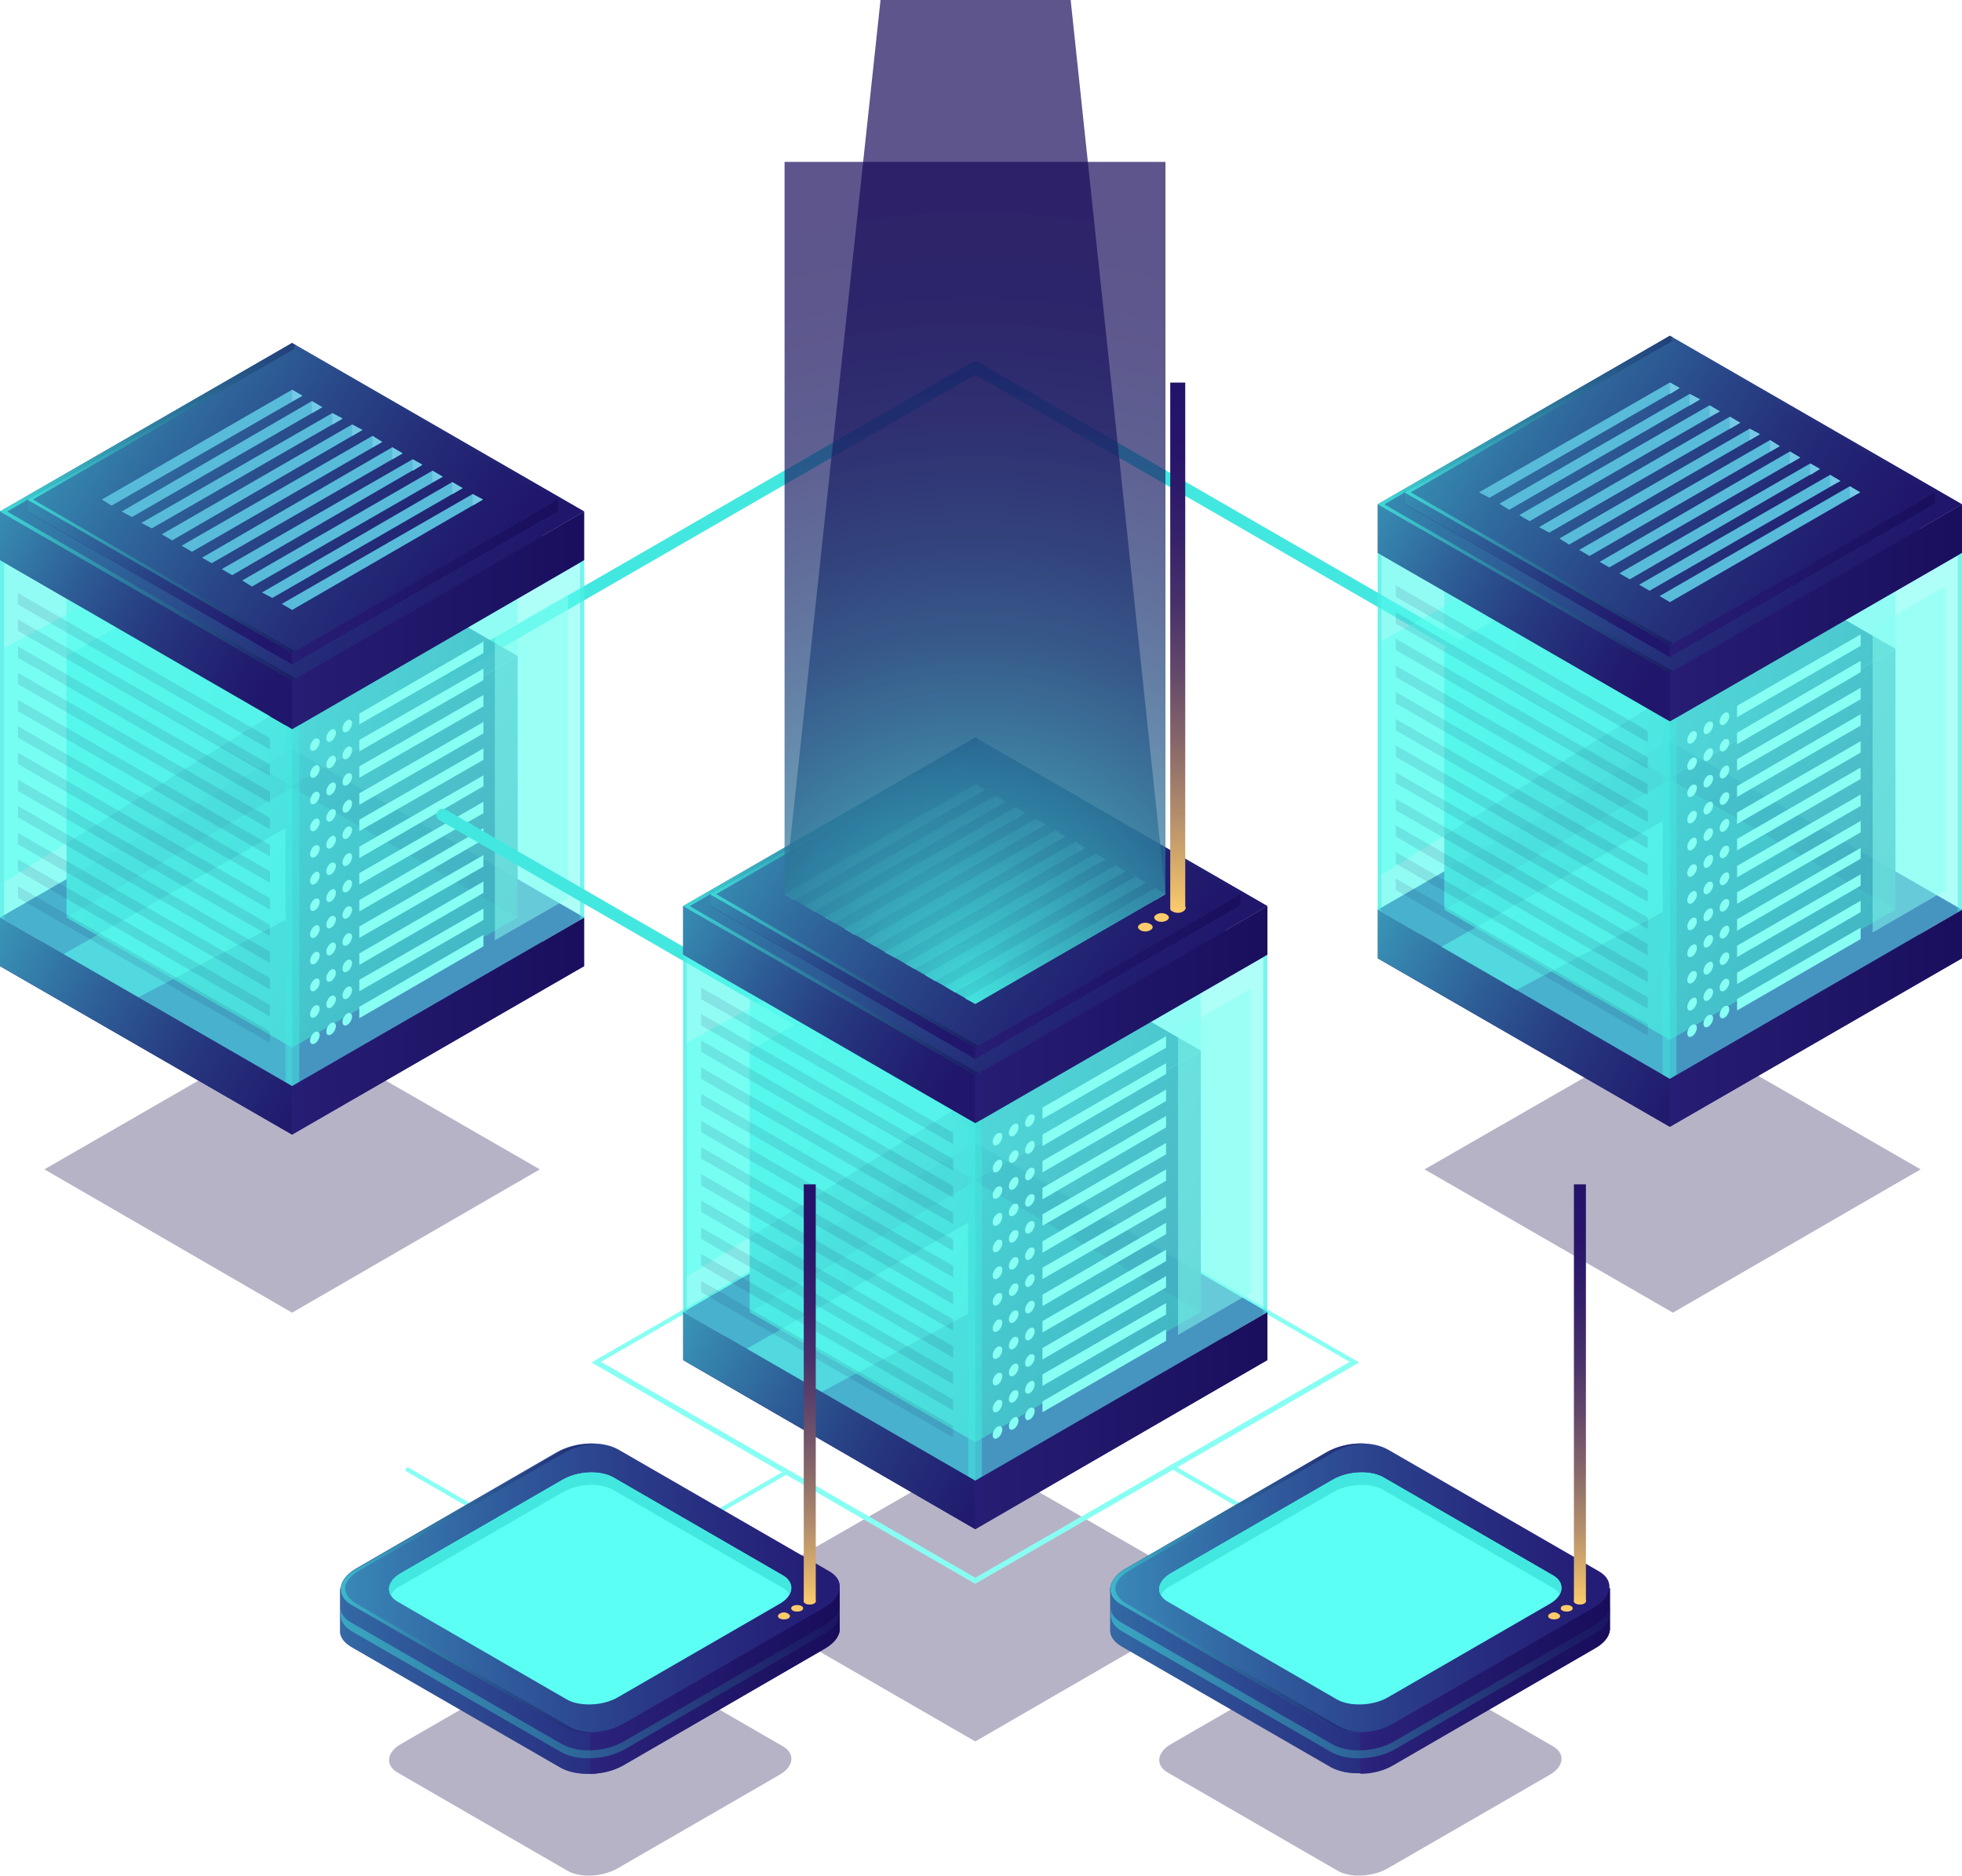 <?xml version="1.0" encoding="utf-8"?>
<!-- Generator: Adobe Illustrator 21.0.0, SVG Export Plug-In . SVG Version: 6.00 Build 0)  -->
<svg version="1.1" id="Layer_1" xmlns="http://www.w3.org/2000/svg" xmlns:xlink="http://www.w3.org/1999/xlink" x="0px" y="0px"
	 viewBox="0 0 327.1 312.8" style="enable-background:new 0 0 327.1 312.8;" xml:space="preserve">
<style type="text/css">
	.st0{fill:#42E8E0;}
	.st1{opacity:0.3;fill:#0B0244;}
	.st2{fill:#312A91;}
	.st3{opacity:0.9;}
	.st4{fill:url(#SVGID_1_);}
	.st5{fill:url(#SVGID_2_);}
	.st6{fill:url(#SVGID_3_);}
	.st7{opacity:0.7;fill:url(#SVGID_4_);}
	.st8{fill:url(#SVGID_5_);}
	.st9{opacity:0.7;fill:url(#SVGID_6_);}
	.st10{opacity:0.3;fill:#42E8E0;}
	.st11{opacity:0.5;fill:#5CFFF3;}
	.st12{opacity:0.7;fill:url(#SVGID_7_);}
	.st13{fill:url(#SVGID_8_);}
	.st14{opacity:0.7;fill:url(#SVGID_9_);}
	.st15{fill:url(#SVGID_10_);}
	.st16{opacity:0.7;fill:url(#SVGID_11_);}
	.st17{fill:url(#SVGID_12_);}
	.st18{opacity:0.7;fill:url(#SVGID_13_);}
	.st19{fill:url(#SVGID_14_);}
	.st20{fill:#73FFF5;}
	.st21{opacity:0.4;}
	.st22{fill:#7979D3;}
	.st23{opacity:0.5;fill:#42E8E0;}
	.st24{opacity:0.1;}
	.st25{fill:#0B0244;}
	.st26{fill:url(#SVGID_15_);}
	.st27{fill:url(#SVGID_16_);}
	.st28{fill:url(#SVGID_17_);}
	.st29{opacity:0.7;fill:url(#SVGID_18_);}
	.st30{fill:url(#SVGID_19_);}
	.st31{opacity:0.7;fill:url(#SVGID_20_);}
	.st32{opacity:0.7;fill:url(#SVGID_21_);}
	.st33{fill:url(#SVGID_22_);}
	.st34{opacity:0.7;fill:url(#SVGID_23_);}
	.st35{fill:url(#SVGID_24_);}
	.st36{opacity:0.7;fill:url(#SVGID_25_);}
	.st37{fill:url(#SVGID_26_);}
	.st38{opacity:0.7;fill:url(#SVGID_27_);}
	.st39{fill:url(#SVGID_28_);}
	.st40{fill:#88FFF3;}
	.st41{opacity:0.5;fill:#88FFF3;}
	.st42{fill:url(#SVGID_29_);}
	.st43{fill:url(#SVGID_30_);}
	.st44{fill:url(#SVGID_31_);}
	.st45{opacity:0.7;fill:url(#SVGID_32_);}
	.st46{fill:url(#SVGID_33_);}
	.st47{opacity:0.7;fill:url(#SVGID_34_);}
	.st48{opacity:0.7;fill:url(#SVGID_35_);}
	.st49{fill:url(#SVGID_36_);}
	.st50{opacity:0.7;fill:url(#SVGID_37_);}
	.st51{fill:url(#SVGID_38_);}
	.st52{opacity:0.7;fill:url(#SVGID_39_);}
	.st53{fill:url(#SVGID_40_);}
	.st54{opacity:0.7;fill:url(#SVGID_41_);}
	.st55{fill:url(#SVGID_42_);}
	.st56{fill:#FCCC6B;}
	.st57{fill:url(#SVGID_43_);}
	.st58{opacity:0.7;fill:url(#SVGID_44_);}
	.st59{opacity:0.7;fill:url(#SVGID_45_);}
	.st60{opacity:0.5;fill:url(#SVGID_46_);}
	.st61{fill:url(#SVGID_47_);}
	.st62{opacity:0.5;fill:url(#SVGID_48_);}
	.st63{fill:#5CFFF3;}
	.st64{opacity:0.5;fill:url(#SVGID_49_);}
	.st65{opacity:0.5;fill:url(#SVGID_50_);}
	.st66{fill:url(#SVGID_51_);}
	.st67{opacity:0.5;fill:url(#SVGID_52_);}
	.st68{fill:url(#SVGID_53_);}
	.st69{opacity:0.5;fill:url(#SVGID_54_);}
	.st70{opacity:0.5;fill:url(#SVGID_55_);}
	.st71{opacity:0.5;fill:url(#SVGID_56_);}
	.st72{fill:url(#SVGID_57_);}
</style>
<g>
	<g>
		<path class="st0" d="M74.2,113.3c-0.4,0-0.7-0.2-0.9-0.5c-0.3-0.5-0.1-1.1,0.4-1.4l88.4-51c0.5-0.3,1.1-0.1,1.4,0.4
			c0.3,0.5,0.1,1.1-0.4,1.4l-88.4,51C74.5,113.2,74.3,113.3,74.2,113.3z"/>
		<path class="st0" d="M247.5,111.3c-0.2,0-0.4,0-0.5-0.1l-84.9-49c-0.5-0.3-0.7-0.9-0.4-1.4c0.3-0.5,0.9-0.7,1.4-0.4l84.9,49
			c0.5,0.3,0.7,0.9,0.4,1.4C248.2,111.1,247.9,111.3,247.5,111.3z"/>
	</g>
	<polygon class="st1" points="48.7,218.9 7.4,195 48.7,171.2 90,195 	"/>
	<polygon class="st1" points="278.9,218.9 237.5,195 278.9,171.2 320.2,195 	"/>
	<polygon class="st1" points="162.6,290.4 121.2,266.5 162.6,242.7 203.9,266.5 	"/>
	<g>
		<g>
			<g>
				<g>
					<g>
						<g>
							<polygon class="st2" points="48.7,189.2 0,161.1 48.7,132.9 97.4,161.1 							"/>
							<polygon class="st2" points="48.7,181.1 0,153 48.7,124.9 97.4,153 							"/>
							<g class="st3">
								<linearGradient id="SVGID_1_" gradientUnits="userSpaceOnUse" x1="144.519" y1="129.136" x2="4.433" y2="100.323">
									<stop  offset="0" style="stop-color:#180D5B"/>
									<stop  offset="9.497968e-02" style="stop-color:#1A1660"/>
									<stop  offset="0.247" style="stop-color:#1E2D6E"/>
									<stop  offset="0.436" style="stop-color:#255385"/>
									<stop  offset="0.655" style="stop-color:#2F87A5"/>
									<stop  offset="0.898" style="stop-color:#3CCACE"/>
									<stop  offset="1" style="stop-color:#42E8E0"/>
								</linearGradient>
								<polygon class="st4" points="48.7,131.1 11.1,109.4 48.7,87.7 86.3,109.4 								"/>
								<linearGradient id="SVGID_2_" gradientUnits="userSpaceOnUse" x1="101.878" y1="164.381" x2="6.716" y2="102.572">
									<stop  offset="0" style="stop-color:#180D5B"/>
									<stop  offset="9.497968e-02" style="stop-color:#1A1660"/>
									<stop  offset="0.247" style="stop-color:#1E2D6E"/>
									<stop  offset="0.436" style="stop-color:#255385"/>
									<stop  offset="0.655" style="stop-color:#2F87A5"/>
									<stop  offset="0.898" style="stop-color:#3CCACE"/>
									<stop  offset="1" style="stop-color:#42E8E0"/>
								</linearGradient>
								<polygon class="st5" points="86.3,109.4 86.3,153 48.7,174.7 48.7,131.1 								"/>
								
									<linearGradient id="SVGID_3_" gradientUnits="userSpaceOnUse" x1="-249.505" y1="166.223" x2="-172.54" y2="125.178" gradientTransform="matrix(-1 0 0 1 -174.287 0)">
									<stop  offset="0" style="stop-color:#180D5B"/>
									<stop  offset="9.497968e-02" style="stop-color:#1A1660"/>
									<stop  offset="0.247" style="stop-color:#1E2D6E"/>
									<stop  offset="0.436" style="stop-color:#255385"/>
									<stop  offset="0.655" style="stop-color:#2F87A5"/>
									<stop  offset="0.898" style="stop-color:#3CCACE"/>
									<stop  offset="1" style="stop-color:#42E8E0"/>
								</linearGradient>
								<polygon class="st6" points="11.1,109.4 11.1,153 48.7,174.7 48.7,131.1 								"/>
							</g>
							<linearGradient id="SVGID_4_" gradientUnits="userSpaceOnUse" x1="113.18" y1="188.333" x2="13.064" y2="133.428">
								<stop  offset="0" style="stop-color:#180D5B"/>
								<stop  offset="9.497968e-02" style="stop-color:#1A1660"/>
								<stop  offset="0.247" style="stop-color:#1E2D6E"/>
								<stop  offset="0.436" style="stop-color:#255385"/>
								<stop  offset="0.655" style="stop-color:#2F87A5"/>
								<stop  offset="0.898" style="stop-color:#3CCACE"/>
								<stop  offset="1" style="stop-color:#42E8E0"/>
							</linearGradient>
							<polygon class="st7" points="48.7,174.7 11.1,153 48.7,131.3 86.3,153 							"/>
							<linearGradient id="SVGID_5_" gradientUnits="userSpaceOnUse" x1="32.516" y1="171.08" x2="102.145" y2="171.08">
								<stop  offset="0" style="stop-color:#2B237C"/>
								<stop  offset="1" style="stop-color:#180D5B"/>
							</linearGradient>
							<polygon class="st8" points="97.4,153 97.4,161.1 48.7,189.2 48.7,181.1 							"/>
							<polygon class="st2" points="0,153 0,161.1 48.7,189.2 48.7,181.1 							"/>
							<linearGradient id="SVGID_6_" gradientUnits="userSpaceOnUse" x1="53.802" y1="187.82" x2="-9.614" y2="151.77">
								<stop  offset="0" style="stop-color:#180D5B"/>
								<stop  offset="9.513371e-02" style="stop-color:#1A1560"/>
								<stop  offset="0.246" style="stop-color:#1E2D6E"/>
								<stop  offset="0.282" style="stop-color:#1F3372"/>
								<stop  offset="0.378" style="stop-color:#22447C"/>
								<stop  offset="0.568" style="stop-color:#2B7097"/>
								<stop  offset="0.832" style="stop-color:#39B7C2"/>
								<stop  offset="1" style="stop-color:#42E8E0"/>
							</linearGradient>
							<polygon class="st9" points="0,153 0,161.1 48.7,189.2 48.7,181.1 							"/>
							<polygon class="st2" points="48.7,121.6 0,93.4 48.7,65.3 97.4,93.4 							"/>
							<polygon class="st2" points="0,85.3 0,93.4 48.7,121.6 48.7,113.5 							"/>
							<polygon class="st10" points="48.7,121.6 48.7,181.1 0,153 0,93.4 							"/>
							<g>
								<polygon class="st10" points="11.1,99.8 11.1,153 48.7,174.7 86.3,153 86.3,99.8 48.7,121.6 								"/>
								<polygon class="st10" points="48.7,121.6 48.7,174.7 11.1,153 11.1,99.8 								"/>
							</g>
							<polygon class="st11" points="0,93.4 0,153 48.7,181.1 97.4,153 97.4,93.4 48.7,121.6 							"/>
							<g>
								<polygon class="st2" points="48.7,113.5 0,85.3 48.7,57.2 97.4,85.3 								"/>
								<linearGradient id="SVGID_7_" gradientUnits="userSpaceOnUse" x1="81.182" y1="106.442" x2="-0.511" y2="53.381">
									<stop  offset="0" style="stop-color:#180D5B"/>
									<stop  offset="9.497968e-02" style="stop-color:#1A1660"/>
									<stop  offset="0.247" style="stop-color:#1E2D6E"/>
									<stop  offset="0.436" style="stop-color:#255385"/>
									<stop  offset="0.655" style="stop-color:#2F87A5"/>
									<stop  offset="0.898" style="stop-color:#3CCACE"/>
									<stop  offset="1" style="stop-color:#42E8E0"/>
								</linearGradient>
								<polygon class="st12" points="48.7,113.5 0,85.3 48.7,57.2 97.4,85.3 								"/>
								<linearGradient id="SVGID_8_" gradientUnits="userSpaceOnUse" x1="32.516" y1="103.454" x2="102.145" y2="103.454">
									<stop  offset="0" style="stop-color:#2B237C"/>
									<stop  offset="1" style="stop-color:#180D5B"/>
								</linearGradient>
								<polygon class="st13" points="97.4,85.3 97.4,93.4 48.7,121.6 48.7,113.5 								"/>
								<linearGradient id="SVGID_9_" gradientUnits="userSpaceOnUse" x1="45.689" y1="115.482" x2="-11.382" y2="83.306">
									<stop  offset="0" style="stop-color:#180D5B"/>
									<stop  offset="9.513371e-02" style="stop-color:#1A1560"/>
									<stop  offset="0.246" style="stop-color:#1E2D6E"/>
									<stop  offset="0.282" style="stop-color:#1F3372"/>
									<stop  offset="0.378" style="stop-color:#22447C"/>
									<stop  offset="0.568" style="stop-color:#2B7097"/>
									<stop  offset="0.832" style="stop-color:#39B7C2"/>
									<stop  offset="1" style="stop-color:#42E8E0"/>
								</linearGradient>
								<polygon class="st14" points="0,85.3 0,93.4 48.7,121.6 48.7,113.5 								"/>
								<linearGradient id="SVGID_10_" gradientUnits="userSpaceOnUse" x1="64.94" y1="89.014" x2="-0.738" y2="74.183">
									<stop  offset="0" style="stop-color:#180D5B"/>
									<stop  offset="9.497968e-02" style="stop-color:#1A1660"/>
									<stop  offset="0.247" style="stop-color:#1E2D6E"/>
									<stop  offset="0.436" style="stop-color:#255385"/>
									<stop  offset="0.655" style="stop-color:#2F87A5"/>
									<stop  offset="0.898" style="stop-color:#3CCACE"/>
									<stop  offset="1" style="stop-color:#42E8E0"/>
								</linearGradient>
								<polygon class="st15" points="1.2,85.3 49.3,57.6 48.7,57.2 0,85.3 48.7,113.5 49.3,113.1 								"/>
							</g>
							<g>
								<polygon class="st2" points="48.7,110.8 4.5,85.3 48.7,65.1 93,85.3 								"/>
								<polygon class="st2" points="4.5,83.3 4.5,85.3 48.7,110.8 48.7,108.9 								"/>
								<g>
									<polygon class="st2" points="48.7,108.9 4.5,83.3 48.7,57.8 93,83.3 									"/>
									<linearGradient id="SVGID_11_" gradientUnits="userSpaceOnUse" x1="78.208" y1="102.485" x2="3.996" y2="54.283">
										<stop  offset="0" style="stop-color:#180D5B"/>
										<stop  offset="9.497968e-02" style="stop-color:#1A1660"/>
										<stop  offset="0.247" style="stop-color:#1E2D6E"/>
										<stop  offset="0.436" style="stop-color:#255385"/>
										<stop  offset="0.655" style="stop-color:#2F87A5"/>
										<stop  offset="0.898" style="stop-color:#3CCACE"/>
										<stop  offset="1" style="stop-color:#42E8E0"/>
									</linearGradient>
									<polygon class="st16" points="48.7,108.9 4.5,83.3 48.7,57.8 93,83.3 									"/>
									<linearGradient id="SVGID_12_" gradientUnits="userSpaceOnUse" x1="33.999" y1="97.066" x2="97.252" y2="97.066">
										<stop  offset="0" style="stop-color:#2B237C"/>
										<stop  offset="1" style="stop-color:#180D5B"/>
									</linearGradient>
									<polygon class="st17" points="93,83.3 93,85.3 48.7,110.8 48.7,108.9 									"/>
									<linearGradient id="SVGID_13_" gradientUnits="userSpaceOnUse" x1="45.024" y1="107.462" x2="-4.303" y2="79.651">
										<stop  offset="0" style="stop-color:#180D5B"/>
										<stop  offset="9.513371e-02" style="stop-color:#1A1560"/>
										<stop  offset="0.246" style="stop-color:#1E2D6E"/>
										<stop  offset="0.282" style="stop-color:#1F3372"/>
										<stop  offset="0.378" style="stop-color:#22447C"/>
										<stop  offset="0.568" style="stop-color:#2B7097"/>
										<stop  offset="0.832" style="stop-color:#39B7C2"/>
										<stop  offset="1" style="stop-color:#42E8E0"/>
									</linearGradient>
									<polygon class="st18" points="4.5,83.3 4.5,85.3 48.7,110.8 48.7,108.9 									"/>
									<linearGradient id="SVGID_14_" gradientUnits="userSpaceOnUse" x1="63.453" y1="86.654" x2="3.79" y2="73.18">
										<stop  offset="0" style="stop-color:#180D5B"/>
										<stop  offset="9.497968e-02" style="stop-color:#1A1660"/>
										<stop  offset="0.247" style="stop-color:#1E2D6E"/>
										<stop  offset="0.436" style="stop-color:#255385"/>
										<stop  offset="0.655" style="stop-color:#2F87A5"/>
										<stop  offset="0.898" style="stop-color:#3CCACE"/>
										<stop  offset="1" style="stop-color:#42E8E0"/>
									</linearGradient>
									<polygon class="st19" points="5.5,83.3 49.2,58.1 48.7,57.8 4.5,83.3 48.7,108.9 49.2,108.6 									"/>
								</g>
							</g>
							<g>
								<polygon class="st0" points="18.6,84.3 17,83.3 48.7,65 50.4,66 								"/>
								<polygon class="st0" points="22,86.2 20.3,85.3 52,66.9 53.7,67.9 								"/>
								<polygon class="st0" points="25.3,88.1 23.6,87.2 55.4,68.9 57.1,69.8 								"/>
								<polygon class="st0" points="28.7,90.1 27,89.1 58.7,70.8 60.4,71.7 								"/>
								<polygon class="st0" points="32,92 30.3,91 62.1,72.7 63.7,73.7 								"/>
								<polygon class="st0" points="35.3,93.9 33.7,93 65.4,74.6 67.1,75.6 								"/>
								<polygon class="st0" points="38.7,95.9 37,94.9 68.8,76.6 70.4,77.5 								"/>
								<polygon class="st0" points="42,97.8 40.4,96.8 72.1,78.5 73.8,79.5 								"/>
								<polygon class="st0" points="45.4,99.7 43.7,98.8 75.4,80.4 77.1,81.4 								"/>
								<polygon class="st0" points="48.7,101.7 47,100.7 78.8,82.4 80.5,83.3 								"/>
							</g>
							<polygon class="st20" points="48.7,65 50.4,66 48.7,66.9 							"/>
							<polygon class="st20" points="52,66.9 53.7,67.9 52,68.9 							"/>
							<polygon class="st20" points="55.4,68.9 57.1,69.8 55.4,70.8 							"/>
							<polygon class="st20" points="58.7,70.8 60.4,71.7 58.7,72.7 							"/>
							<polygon class="st20" points="62.1,72.7 63.7,73.7 62.1,74.6 							"/>
							<polygon class="st20" points="65.4,74.6 67.1,75.6 65.4,76.6 							"/>
							<polygon class="st20" points="68.8,76.6 70.4,77.5 68.8,78.5 							"/>
							<polygon class="st20" points="72.1,78.5 73.8,79.5 72.1,80.4 							"/>
							<polygon class="st20" points="75.4,80.4 77.1,81.4 75.4,82.4 							"/>
							<polygon class="st20" points="78.8,82.4 80.5,83.3 78.8,84.3 							"/>
							<g class="st21">
								<polygon class="st22" points="18.6,84.3 17,83.3 48.7,65 50.4,66 								"/>
								<polygon class="st22" points="22,86.2 20.3,85.3 52,66.9 53.7,67.9 								"/>
								<polygon class="st22" points="25.3,88.1 23.6,87.2 55.4,68.9 57.1,69.8 								"/>
								<polygon class="st22" points="28.7,90.1 27,89.1 58.7,70.8 60.4,71.7 								"/>
								<polygon class="st22" points="32,92 30.3,91 62.1,72.7 63.7,73.7 								"/>
								<polygon class="st22" points="35.3,93.9 33.7,93 65.4,74.6 67.1,75.6 								"/>
								<polygon class="st22" points="38.7,95.9 37,94.9 68.8,76.6 70.4,77.5 								"/>
								<polygon class="st22" points="42,97.8 40.4,96.8 72.1,78.5 73.8,79.5 								"/>
								<polygon class="st22" points="45.4,99.7 43.7,98.8 75.4,80.4 77.1,81.4 								"/>
								<polygon class="st22" points="48.7,101.7 47,100.7 78.8,82.4 80.5,83.3 								"/>
							</g>
						</g>
						<polygon class="st23" points="0,93.4 0,153 0.7,153.4 0.7,93.8 						"/>
						<polygon class="st23" points="97.4,93.4 97.4,153 96.7,153.4 96.7,93.8 						"/>
						<polygon class="st23" points="48.7,121.6 48.7,121.6 47.6,120.9 47.6,180.4 48.7,181.1 48.7,181.1 48.7,181.1 48.7,181.1 
							48.7,181.1 49.9,180.4 49.9,120.9 						"/>
					</g>
				</g>
				<polygon class="st11" points="0.7,147.1 45,119.4 13.4,101.2 0.7,108.1 				"/>
				<polygon class="st11" points="10.6,159.1 47.6,138.1 47.6,153.4 23.1,166.3 				"/>
			</g>
			<g class="st24">
				<polygon class="st25" points="3,100.8 45,125 45,123.1 3,98.9 				"/>
				<polygon class="st25" points="3,105.2 45,129.4 45,127.5 3,103.3 				"/>
				<polygon class="st25" points="3,109.7 45,133.9 45,132 3,107.8 				"/>
				<polygon class="st25" points="3,114.1 45,138.3 45,136.4 3,112.2 				"/>
				<polygon class="st25" points="3,118.6 45,142.8 45,140.9 3,116.7 				"/>
				<polygon class="st25" points="3,123 45,147.2 45,145.3 3,121.1 				"/>
				<polygon class="st25" points="3,127.4 45,151.7 45,149.8 3,125.5 				"/>
				<polygon class="st25" points="3,131.9 45,156.1 45,154.2 3,130 				"/>
				<polygon class="st25" points="3,136.3 45,160.6 45,158.7 3,134.4 				"/>
				<polygon class="st25" points="3,140.8 45,165 45,163.1 3,138.9 				"/>
				<polygon class="st25" points="3,145.2 45,169.5 45,167.6 3,143.3 				"/>
				<polygon class="st25" points="3,149.7 45,173.9 45,172 3,147.8 				"/>
			</g>
		</g>
	</g>
	<g>
		<g>
			<g>
				<g>
					<g>
						<g>
							<polygon class="st2" points="278.4,187.9 229.7,159.8 278.4,131.7 327.1,159.8 							"/>
							<polygon class="st2" points="278.4,179.9 229.7,151.7 278.4,123.6 327.1,151.7 							"/>
							<g class="st3">
								<linearGradient id="SVGID_15_" gradientUnits="userSpaceOnUse" x1="374.17" y1="127.895" x2="234.084" y2="99.082">
									<stop  offset="0" style="stop-color:#180D5B"/>
									<stop  offset="9.497968e-02" style="stop-color:#1A1660"/>
									<stop  offset="0.247" style="stop-color:#1E2D6E"/>
									<stop  offset="0.436" style="stop-color:#255385"/>
									<stop  offset="0.655" style="stop-color:#2F87A5"/>
									<stop  offset="0.898" style="stop-color:#3CCACE"/>
									<stop  offset="1" style="stop-color:#42E8E0"/>
								</linearGradient>
								<polygon class="st26" points="278.4,129.9 240.8,108.2 278.4,86.5 316,108.2 								"/>
								<linearGradient id="SVGID_16_" gradientUnits="userSpaceOnUse" x1="331.529" y1="163.14" x2="236.367" y2="101.331">
									<stop  offset="0" style="stop-color:#180D5B"/>
									<stop  offset="9.497968e-02" style="stop-color:#1A1660"/>
									<stop  offset="0.247" style="stop-color:#1E2D6E"/>
									<stop  offset="0.436" style="stop-color:#255385"/>
									<stop  offset="0.655" style="stop-color:#2F87A5"/>
									<stop  offset="0.898" style="stop-color:#3CCACE"/>
									<stop  offset="1" style="stop-color:#42E8E0"/>
								</linearGradient>
								<polygon class="st27" points="316,108.2 316,151.7 278.4,173.4 278.4,129.9 								"/>
								
									<linearGradient id="SVGID_17_" gradientUnits="userSpaceOnUse" x1="-479.157" y1="164.982" x2="-402.191" y2="123.937" gradientTransform="matrix(-1 0 0 1 -174.287 0)">
									<stop  offset="0" style="stop-color:#180D5B"/>
									<stop  offset="9.497968e-02" style="stop-color:#1A1660"/>
									<stop  offset="0.247" style="stop-color:#1E2D6E"/>
									<stop  offset="0.436" style="stop-color:#255385"/>
									<stop  offset="0.655" style="stop-color:#2F87A5"/>
									<stop  offset="0.898" style="stop-color:#3CCACE"/>
									<stop  offset="1" style="stop-color:#42E8E0"/>
								</linearGradient>
								<polygon class="st28" points="240.8,108.2 240.8,151.7 278.4,173.4 278.4,129.9 								"/>
							</g>
							<linearGradient id="SVGID_18_" gradientUnits="userSpaceOnUse" x1="342.831" y1="187.092" x2="242.715" y2="132.187">
								<stop  offset="0" style="stop-color:#180D5B"/>
								<stop  offset="9.497968e-02" style="stop-color:#1A1660"/>
								<stop  offset="0.247" style="stop-color:#1E2D6E"/>
								<stop  offset="0.436" style="stop-color:#255385"/>
								<stop  offset="0.655" style="stop-color:#2F87A5"/>
								<stop  offset="0.898" style="stop-color:#3CCACE"/>
								<stop  offset="1" style="stop-color:#42E8E0"/>
							</linearGradient>
							<polygon class="st29" points="278.4,173.4 240.8,151.7 278.4,130 316,151.7 							"/>
							<linearGradient id="SVGID_19_" gradientUnits="userSpaceOnUse" x1="262.168" y1="169.839" x2="331.796" y2="169.839">
								<stop  offset="0" style="stop-color:#2B237C"/>
								<stop  offset="1" style="stop-color:#180D5B"/>
							</linearGradient>
							<polygon class="st30" points="327.1,151.7 327.1,159.8 278.4,187.9 278.4,179.9 							"/>
							<polygon class="st2" points="229.7,151.7 229.7,159.8 278.4,187.9 278.4,179.9 							"/>
							<linearGradient id="SVGID_20_" gradientUnits="userSpaceOnUse" x1="283.453" y1="186.579" x2="220.037" y2="150.529">
								<stop  offset="0" style="stop-color:#180D5B"/>
								<stop  offset="9.513371e-02" style="stop-color:#1A1560"/>
								<stop  offset="0.246" style="stop-color:#1E2D6E"/>
								<stop  offset="0.282" style="stop-color:#1F3372"/>
								<stop  offset="0.378" style="stop-color:#22447C"/>
								<stop  offset="0.568" style="stop-color:#2B7097"/>
								<stop  offset="0.832" style="stop-color:#39B7C2"/>
								<stop  offset="1" style="stop-color:#42E8E0"/>
							</linearGradient>
							<polygon class="st31" points="229.7,151.7 229.7,159.8 278.4,187.9 278.4,179.9 							"/>
							<polygon class="st2" points="278.4,120.3 229.7,92.2 278.4,64.1 327.1,92.2 							"/>
							<polygon class="st2" points="229.7,84.1 229.7,92.2 278.4,120.3 278.4,112.2 							"/>
							<polygon class="st10" points="278.4,120.3 278.4,179.9 229.7,151.7 229.7,92.2 							"/>
							<g>
								<polygon class="st10" points="240.8,98.6 240.8,151.7 278.4,173.4 316,151.7 316,98.6 278.4,120.3 								"/>
								<polygon class="st10" points="278.4,120.3 278.4,173.4 240.8,151.7 240.8,98.6 								"/>
							</g>
							<polygon class="st11" points="229.7,92.2 229.7,151.7 278.4,179.9 327.1,151.7 327.1,92.2 278.4,120.3 							"/>
							<g>
								<polygon class="st2" points="278.4,112.2 229.7,84.1 278.4,56 327.1,84.1 								"/>
								<linearGradient id="SVGID_21_" gradientUnits="userSpaceOnUse" x1="310.833" y1="105.201" x2="229.14" y2="52.14">
									<stop  offset="0" style="stop-color:#180D5B"/>
									<stop  offset="9.497968e-02" style="stop-color:#1A1660"/>
									<stop  offset="0.247" style="stop-color:#1E2D6E"/>
									<stop  offset="0.436" style="stop-color:#255385"/>
									<stop  offset="0.655" style="stop-color:#2F87A5"/>
									<stop  offset="0.898" style="stop-color:#3CCACE"/>
									<stop  offset="1" style="stop-color:#42E8E0"/>
								</linearGradient>
								<polygon class="st32" points="278.4,112.2 229.7,84.1 278.4,56 327.1,84.1 								"/>
								<linearGradient id="SVGID_22_" gradientUnits="userSpaceOnUse" x1="262.168" y1="102.213" x2="331.796" y2="102.213">
									<stop  offset="0" style="stop-color:#2B237C"/>
									<stop  offset="1" style="stop-color:#180D5B"/>
								</linearGradient>
								<polygon class="st33" points="327.1,84.1 327.1,92.2 278.4,120.3 278.4,112.2 								"/>
								<linearGradient id="SVGID_23_" gradientUnits="userSpaceOnUse" x1="275.34" y1="114.241" x2="218.269" y2="82.065">
									<stop  offset="0" style="stop-color:#180D5B"/>
									<stop  offset="9.513371e-02" style="stop-color:#1A1560"/>
									<stop  offset="0.246" style="stop-color:#1E2D6E"/>
									<stop  offset="0.282" style="stop-color:#1F3372"/>
									<stop  offset="0.378" style="stop-color:#22447C"/>
									<stop  offset="0.568" style="stop-color:#2B7097"/>
									<stop  offset="0.832" style="stop-color:#39B7C2"/>
									<stop  offset="1" style="stop-color:#42E8E0"/>
								</linearGradient>
								<polygon class="st34" points="229.7,84.1 229.7,92.2 278.4,120.3 278.4,112.2 								"/>
								<linearGradient id="SVGID_24_" gradientUnits="userSpaceOnUse" x1="294.591" y1="87.773" x2="228.913" y2="72.942">
									<stop  offset="0" style="stop-color:#180D5B"/>
									<stop  offset="9.497968e-02" style="stop-color:#1A1660"/>
									<stop  offset="0.247" style="stop-color:#1E2D6E"/>
									<stop  offset="0.436" style="stop-color:#255385"/>
									<stop  offset="0.655" style="stop-color:#2F87A5"/>
									<stop  offset="0.898" style="stop-color:#3CCACE"/>
									<stop  offset="1" style="stop-color:#42E8E0"/>
								</linearGradient>
								<polygon class="st35" points="230.8,84.1 278.9,56.3 278.4,56 229.7,84.1 278.4,112.2 278.9,111.9 								"/>
							</g>
							<g>
								<polygon class="st2" points="278.4,109.6 234.1,84 278.4,63.9 322.6,84 								"/>
								<polygon class="st2" points="234.1,82.1 234.1,84 278.4,109.6 278.4,107.6 								"/>
								<g>
									<polygon class="st2" points="278.4,107.6 234.1,82.1 278.4,56.5 322.6,82.1 									"/>
									<linearGradient id="SVGID_25_" gradientUnits="userSpaceOnUse" x1="307.859" y1="101.244" x2="233.647" y2="53.042">
										<stop  offset="0" style="stop-color:#180D5B"/>
										<stop  offset="9.497968e-02" style="stop-color:#1A1660"/>
										<stop  offset="0.247" style="stop-color:#1E2D6E"/>
										<stop  offset="0.436" style="stop-color:#255385"/>
										<stop  offset="0.655" style="stop-color:#2F87A5"/>
										<stop  offset="0.898" style="stop-color:#3CCACE"/>
										<stop  offset="1" style="stop-color:#42E8E0"/>
									</linearGradient>
									<polygon class="st36" points="278.4,107.6 234.1,82.1 278.4,56.5 322.6,82.1 									"/>
									<linearGradient id="SVGID_26_" gradientUnits="userSpaceOnUse" x1="263.65" y1="95.825" x2="326.903" y2="95.825">
										<stop  offset="0" style="stop-color:#2B237C"/>
										<stop  offset="1" style="stop-color:#180D5B"/>
									</linearGradient>
									<polygon class="st37" points="322.6,82.1 322.6,84 278.4,109.6 278.4,107.6 									"/>
									<linearGradient id="SVGID_27_" gradientUnits="userSpaceOnUse" x1="274.675" y1="106.221" x2="225.349" y2="78.41">
										<stop  offset="0" style="stop-color:#180D5B"/>
										<stop  offset="9.513371e-02" style="stop-color:#1A1560"/>
										<stop  offset="0.246" style="stop-color:#1E2D6E"/>
										<stop  offset="0.282" style="stop-color:#1F3372"/>
										<stop  offset="0.378" style="stop-color:#22447C"/>
										<stop  offset="0.568" style="stop-color:#2B7097"/>
										<stop  offset="0.832" style="stop-color:#39B7C2"/>
										<stop  offset="1" style="stop-color:#42E8E0"/>
									</linearGradient>
									<polygon class="st38" points="234.1,82.1 234.1,84 278.4,109.6 278.4,107.6 									"/>
									<linearGradient id="SVGID_28_" gradientUnits="userSpaceOnUse" x1="293.104" y1="85.413" x2="233.441" y2="71.94">
										<stop  offset="0" style="stop-color:#180D5B"/>
										<stop  offset="9.497968e-02" style="stop-color:#1A1660"/>
										<stop  offset="0.247" style="stop-color:#1E2D6E"/>
										<stop  offset="0.436" style="stop-color:#255385"/>
										<stop  offset="0.655" style="stop-color:#2F87A5"/>
										<stop  offset="0.898" style="stop-color:#3CCACE"/>
										<stop  offset="1" style="stop-color:#42E8E0"/>
									</linearGradient>
									<polygon class="st39" points="235.2,82.1 278.9,56.8 278.4,56.5 234.1,82.1 278.4,107.6 278.9,107.3 									"/>
								</g>
							</g>
							<g>
								<polygon class="st0" points="248.3,83 246.6,82.1 278.4,63.8 280,64.7 								"/>
								<polygon class="st0" points="251.6,85 250,84 281.7,65.7 283.4,66.6 								"/>
								<polygon class="st0" points="255,86.9 253.3,85.9 285,67.6 286.7,68.6 								"/>
								<polygon class="st0" points="258.3,88.8 256.6,87.9 288.4,69.5 290.1,70.5 								"/>
								<polygon class="st0" points="261.6,90.8 260,89.8 291.7,71.5 293.4,72.4 								"/>
								<polygon class="st0" points="265,92.7 263.3,91.7 295.1,73.4 296.7,74.4 								"/>
								<polygon class="st0" points="268.3,94.6 266.7,93.7 298.4,75.3 300.1,76.3 								"/>
								<polygon class="st0" points="271.7,96.6 270,95.6 301.8,77.3 303.4,78.2 								"/>
								<polygon class="st0" points="275,98.5 273.3,97.5 305.1,79.2 306.8,80.2 								"/>
								<polygon class="st0" points="278.4,100.4 276.7,99.4 308.4,81.1 310.1,82.1 								"/>
							</g>
							<polygon class="st20" points="278.4,63.8 280,64.7 278.4,65.7 							"/>
							<polygon class="st20" points="281.7,65.7 283.4,66.6 281.7,67.6 							"/>
							<polygon class="st20" points="285,67.6 286.7,68.6 285,69.5 							"/>
							<polygon class="st20" points="288.4,69.5 290.1,70.5 288.4,71.5 							"/>
							<polygon class="st20" points="291.7,71.5 293.4,72.4 291.7,73.4 							"/>
							<polygon class="st20" points="295.1,73.4 296.7,74.4 295.1,75.3 							"/>
							<polygon class="st20" points="298.4,75.3 300.1,76.3 298.4,77.3 							"/>
							<polygon class="st20" points="301.8,77.3 303.4,78.2 301.8,79.2 							"/>
							<polygon class="st20" points="305.1,79.2 306.8,80.2 305.1,81.1 							"/>
							<polygon class="st20" points="308.4,81.1 310.1,82.1 308.4,83 							"/>
							<g class="st21">
								<polygon class="st22" points="248.3,83 246.6,82.1 278.4,63.8 280,64.7 								"/>
								<polygon class="st22" points="251.6,85 250,84 281.7,65.7 283.4,66.6 								"/>
								<polygon class="st22" points="255,86.9 253.3,85.9 285,67.6 286.7,68.6 								"/>
								<polygon class="st22" points="258.3,88.8 256.6,87.9 288.4,69.5 290.1,70.5 								"/>
								<polygon class="st22" points="261.6,90.8 260,89.8 291.7,71.5 293.4,72.4 								"/>
								<polygon class="st22" points="265,92.7 263.3,91.7 295.1,73.4 296.7,74.4 								"/>
								<polygon class="st22" points="268.3,94.6 266.7,93.7 298.4,75.3 300.1,76.3 								"/>
								<polygon class="st22" points="271.7,96.6 270,95.6 301.8,77.3 303.4,78.2 								"/>
								<polygon class="st22" points="275,98.5 273.3,97.5 305.1,79.2 306.8,80.2 								"/>
								<polygon class="st22" points="278.4,100.4 276.7,99.4 308.4,81.1 310.1,82.1 								"/>
							</g>
						</g>
						<polygon class="st23" points="229.7,92.2 229.7,151.7 230.3,152.1 230.3,92.6 						"/>
						<polygon class="st23" points="327.1,92.2 327.1,151.7 326.4,152.1 326.4,92.6 						"/>
						<polygon class="st23" points="278.4,120.3 278.4,120.3 277.2,119.7 277.2,179.2 278.4,179.9 278.4,179.9 278.4,179.9 
							278.4,179.9 278.4,179.9 279.5,179.2 279.5,119.7 						"/>
					</g>
				</g>
				<polygon class="st11" points="230.3,145.9 274.6,118.2 243,99.9 230.3,106.9 				"/>
				<polygon class="st11" points="240.3,157.9 277.2,136.9 277.2,152.1 252.8,165.1 				"/>
			</g>
			<g class="st24">
				<polygon class="st25" points="232.7,99.5 274.7,123.8 274.7,121.9 232.7,97.6 				"/>
				<polygon class="st25" points="232.7,104 274.7,128.2 274.7,126.3 232.7,102.1 				"/>
				<polygon class="st25" points="232.7,108.4 274.7,132.6 274.7,130.8 232.7,106.5 				"/>
				<polygon class="st25" points="232.7,112.9 274.7,137.1 274.7,135.2 232.7,111 				"/>
				<polygon class="st25" points="232.7,117.3 274.7,141.5 274.7,139.6 232.7,115.4 				"/>
				<polygon class="st25" points="232.7,121.8 274.7,146 274.7,144.1 232.7,119.9 				"/>
				<polygon class="st25" points="232.7,126.2 274.7,150.4 274.7,148.5 232.7,124.3 				"/>
				<polygon class="st25" points="232.7,130.6 274.7,154.9 274.7,153 232.7,128.8 				"/>
				<polygon class="st25" points="232.7,135.1 274.7,159.3 274.7,157.4 232.7,133.2 				"/>
				<polygon class="st25" points="232.7,139.5 274.7,163.8 274.7,161.9 232.7,137.6 				"/>
				<polygon class="st25" points="232.7,144 274.7,168.2 274.7,166.3 232.7,142.1 				"/>
				<polygon class="st25" points="232.7,148.4 274.7,172.7 274.7,170.8 232.7,146.5 				"/>
			</g>
		</g>
	</g>
	<g>
		<g>
			<g>
				<path class="st40" d="M53.3,123.7c0,0.5-0.4,1.2-0.8,1.4c-0.5,0.3-0.8,0-0.8-0.5c0-0.5,0.4-1.2,0.8-1.4
					C52.9,123,53.3,123.2,53.3,123.7z"/>
				<path class="st40" d="M56,122.2c0,0.5-0.4,1.2-0.8,1.4c-0.5,0.3-0.8,0-0.8-0.5c0-0.5,0.4-1.2,0.8-1.4
					C55.6,121.4,56,121.7,56,122.2z"/>
				<path class="st40" d="M58.7,120.6c0,0.5-0.4,1.2-0.8,1.4c-0.5,0.3-0.8,0-0.8-0.5c0-0.5,0.4-1.2,0.8-1.4
					C58.3,119.9,58.7,120.1,58.7,120.6z"/>
				<polygon class="st40" points="80.6,108.9 59.9,120.8 59.9,119 80.6,107 				"/>
			</g>
			<g>
				<path class="st40" d="M53.3,128.2c0,0.5-0.4,1.2-0.8,1.4c-0.5,0.3-0.8,0-0.8-0.5c0-0.5,0.4-1.2,0.8-1.4
					C52.9,127.4,53.3,127.7,53.3,128.2z"/>
				<path class="st40" d="M56,126.6c0,0.5-0.4,1.2-0.8,1.4c-0.5,0.3-0.8,0-0.8-0.5c0-0.5,0.4-1.2,0.8-1.4
					C55.6,125.9,56,126.1,56,126.6z"/>
				<path class="st40" d="M58.7,125.1c0,0.5-0.4,1.2-0.8,1.4c-0.5,0.3-0.8,0-0.8-0.5c0-0.5,0.4-1.2,0.8-1.4
					C58.3,124.3,58.7,124.5,58.7,125.1z"/>
				<polygon class="st40" points="80.6,113.4 59.9,125.3 59.9,123.4 80.6,111.5 				"/>
			</g>
			<g>
				<path class="st40" d="M53.3,132.6c0,0.5-0.4,1.2-0.8,1.4c-0.5,0.3-0.8,0-0.8-0.5c0-0.5,0.4-1.2,0.8-1.4
					C52.9,131.9,53.3,132.1,53.3,132.6z"/>
				<path class="st40" d="M56,131.1c0,0.5-0.4,1.2-0.8,1.4c-0.5,0.3-0.8,0-0.8-0.5c0-0.5,0.4-1.2,0.8-1.4
					C55.6,130.3,56,130.5,56,131.1z"/>
				<path class="st40" d="M58.7,129.5c0,0.5-0.4,1.2-0.8,1.4c-0.5,0.3-0.8,0-0.8-0.5c0-0.5,0.4-1.2,0.8-1.4
					C58.3,128.8,58.7,129,58.7,129.5z"/>
				<polygon class="st40" points="80.6,117.8 59.9,129.7 59.9,127.8 80.6,115.9 				"/>
			</g>
			<g>
				<path class="st40" d="M53.3,137.1c0,0.5-0.4,1.2-0.8,1.4c-0.5,0.3-0.8,0-0.8-0.5c0-0.5,0.4-1.2,0.8-1.4
					C52.9,136.3,53.3,136.6,53.3,137.1z"/>
				<path class="st40" d="M56,135.5c0,0.5-0.4,1.2-0.8,1.4c-0.5,0.3-0.8,0-0.8-0.5c0-0.5,0.4-1.2,0.8-1.4
					C55.6,134.8,56,135,56,135.5z"/>
				<path class="st40" d="M58.7,134c0,0.5-0.4,1.2-0.8,1.4c-0.5,0.3-0.8,0-0.8-0.5c0-0.5,0.4-1.2,0.8-1.4
					C58.3,133.2,58.7,133.4,58.7,134z"/>
				<polygon class="st40" points="80.6,122.3 59.9,134.2 59.9,132.3 80.6,120.4 				"/>
			</g>
			<g>
				<path class="st40" d="M53.3,141.5c0,0.5-0.4,1.2-0.8,1.4c-0.5,0.3-0.8,0-0.8-0.5c0-0.5,0.4-1.2,0.8-1.4
					C52.9,140.8,53.3,141,53.3,141.5z"/>
				<path class="st40" d="M56,140c0,0.5-0.4,1.2-0.8,1.4c-0.5,0.3-0.8,0-0.8-0.5c0-0.5,0.4-1.2,0.8-1.4C55.6,139.2,56,139.4,56,140z
					"/>
				<path class="st40" d="M58.7,138.4c0,0.5-0.4,1.2-0.8,1.4c-0.5,0.3-0.8,0-0.8-0.5s0.4-1.2,0.8-1.4
					C58.3,137.7,58.7,137.9,58.7,138.4z"/>
				<polygon class="st40" points="80.6,126.7 59.9,138.6 59.9,136.7 80.6,124.8 				"/>
			</g>
			<g>
				<path class="st40" d="M53.3,146c0,0.5-0.4,1.2-0.8,1.4c-0.5,0.3-0.8,0-0.8-0.5c0-0.5,0.4-1.2,0.8-1.4
					C52.9,145.2,53.3,145.4,53.3,146z"/>
				<path class="st40" d="M56,144.4c0,0.5-0.4,1.2-0.8,1.4c-0.5,0.3-0.8,0-0.8-0.5c0-0.5,0.4-1.2,0.8-1.4
					C55.6,143.7,56,143.9,56,144.4z"/>
				<path class="st40" d="M58.7,142.9c0,0.5-0.4,1.2-0.8,1.4c-0.5,0.3-0.8,0-0.8-0.5c0-0.5,0.4-1.2,0.8-1.4
					C58.3,142.1,58.7,142.3,58.7,142.9z"/>
				<polygon class="st40" points="80.6,131.1 59.9,143.1 59.9,141.2 80.6,129.3 				"/>
			</g>
			<g>
				<path class="st40" d="M53.3,150.4c0,0.5-0.4,1.2-0.8,1.4c-0.5,0.3-0.8,0-0.8-0.5c0-0.5,0.4-1.2,0.8-1.4
					C52.9,149.7,53.3,149.9,53.3,150.4z"/>
				<path class="st40" d="M56,148.9c0,0.5-0.4,1.2-0.8,1.4c-0.5,0.3-0.8,0-0.8-0.5c0-0.5,0.4-1.2,0.8-1.4
					C55.6,148.1,56,148.3,56,148.9z"/>
				<path class="st40" d="M58.7,147.3c0,0.5-0.4,1.2-0.8,1.4c-0.5,0.3-0.8,0-0.8-0.5c0-0.5,0.4-1.2,0.8-1.4
					C58.3,146.6,58.7,146.8,58.7,147.3z"/>
				<polygon class="st40" points="80.6,135.6 59.9,147.5 59.9,145.6 80.6,133.7 				"/>
			</g>
			<g>
				<path class="st40" d="M53.3,154.9c0,0.5-0.4,1.2-0.8,1.4c-0.5,0.3-0.8,0-0.8-0.5s0.4-1.2,0.8-1.4
					C52.9,154.1,53.3,154.3,53.3,154.9z"/>
				<path class="st40" d="M56,153.3c0,0.5-0.4,1.2-0.8,1.4c-0.5,0.3-0.8,0-0.8-0.5s0.4-1.2,0.8-1.4C55.6,152.6,56,152.8,56,153.3z"
					/>
				<path class="st40" d="M58.7,151.7c0,0.5-0.4,1.2-0.8,1.4c-0.5,0.3-0.8,0-0.8-0.5s0.4-1.2,0.8-1.4
					C58.3,151,58.7,151.2,58.7,151.7z"/>
				<polygon class="st40" points="80.6,140 59.9,152 59.9,150.1 80.6,138.1 				"/>
			</g>
			<g>
				<path class="st40" d="M53.3,159.3c0,0.5-0.4,1.2-0.8,1.4c-0.5,0.3-0.8,0-0.8-0.5c0-0.5,0.4-1.2,0.8-1.4
					C52.9,158.6,53.3,158.8,53.3,159.3z"/>
				<path class="st40" d="M56,157.8c0,0.5-0.4,1.2-0.8,1.4c-0.5,0.3-0.8,0-0.8-0.5c0-0.5,0.4-1.2,0.8-1.4
					C55.6,157,56,157.2,56,157.8z"/>
				<path class="st40" d="M58.7,156.2c0,0.5-0.4,1.2-0.8,1.4c-0.5,0.3-0.8,0-0.8-0.5c0-0.5,0.4-1.2,0.8-1.4
					C58.3,155.5,58.7,155.7,58.7,156.2z"/>
				<polygon class="st40" points="80.6,144.5 59.9,156.4 59.9,154.5 80.6,142.6 				"/>
			</g>
			<g>
				<path class="st40" d="M53.3,163.8c0,0.5-0.4,1.2-0.8,1.4c-0.5,0.3-0.8,0-0.8-0.5c0-0.5,0.4-1.2,0.8-1.4
					C52.9,163,53.3,163.2,53.3,163.8z"/>
				<path class="st40" d="M56,162.2c0,0.5-0.4,1.2-0.8,1.4c-0.5,0.3-0.8,0-0.8-0.5c0-0.5,0.4-1.2,0.8-1.4
					C55.6,161.5,56,161.7,56,162.2z"/>
				<path class="st40" d="M58.7,160.6c0,0.5-0.4,1.2-0.8,1.4c-0.5,0.3-0.8,0-0.8-0.5c0-0.5,0.4-1.2,0.8-1.4
					C58.3,159.9,58.7,160.1,58.7,160.6z"/>
				<polygon class="st40" points="80.6,148.9 59.9,160.9 59.9,159 80.6,147 				"/>
			</g>
			<g>
				<path class="st40" d="M53.3,168.2c0,0.5-0.4,1.2-0.8,1.4c-0.5,0.3-0.8,0-0.8-0.5s0.4-1.2,0.8-1.4
					C52.9,167.5,53.3,167.7,53.3,168.2z"/>
				<path class="st40" d="M56,166.6c0,0.5-0.4,1.2-0.8,1.4c-0.5,0.3-0.8,0-0.8-0.5c0-0.5,0.4-1.2,0.8-1.4
					C55.6,165.9,56,166.1,56,166.6z"/>
				<path class="st40" d="M58.7,165.1c0,0.5-0.4,1.2-0.8,1.4c-0.5,0.3-0.8,0-0.8-0.5c0-0.5,0.4-1.2,0.8-1.4
					C58.3,164.3,58.7,164.6,58.7,165.1z"/>
				<polygon class="st40" points="80.6,153.4 59.9,165.3 59.9,163.4 80.6,151.5 				"/>
			</g>
			<g>
				<path class="st40" d="M53.3,172.6c0,0.5-0.4,1.2-0.8,1.4c-0.5,0.3-0.8,0-0.8-0.5c0-0.5,0.4-1.2,0.8-1.4
					C52.9,171.9,53.3,172.1,53.3,172.6z"/>
				<path class="st40" d="M56,171.1c0,0.5-0.4,1.2-0.8,1.4c-0.5,0.3-0.8,0-0.8-0.5c0-0.5,0.4-1.2,0.8-1.4
					C55.6,170.4,56,170.6,56,171.1z"/>
				<path class="st40" d="M58.7,169.5c0,0.5-0.4,1.2-0.8,1.4c-0.5,0.3-0.8,0-0.8-0.5c0-0.5,0.4-1.2,0.8-1.4
					C58.3,168.8,58.7,169,58.7,169.5z"/>
				<polygon class="st40" points="80.6,157.8 59.9,169.8 59.9,167.9 80.6,155.9 				"/>
			</g>
		</g>
		<polygon class="st41" points="94.7,149.8 82.5,156.8 82.5,106.1 94.7,99.1 		"/>
	</g>
	<path class="st0" d="M163,188.4c-0.2,0-0.4,0-0.5-0.1l-89.2-51.5c-0.5-0.3-0.7-0.9-0.4-1.4c0.3-0.5,0.9-0.7,1.4-0.4l89.2,51.5
		c0.5,0.3,0.7,0.9,0.4,1.4C163.7,188.2,163.3,188.4,163,188.4z"/>
	<path class="st40" d="M162.6,264.1l-0.2-0.1l-63.8-36.8l64-36.9l0.2,0.1l63.8,36.8L162.6,264.1z M100.2,227.1l62.4,36l62.4-36
		l-62.4-36L100.2,227.1z"/>
	<g>
		<g>
			<g>
				<g>
					<g>
						<g>
							<polygon class="st2" points="162.6,255 113.9,226.8 162.6,198.7 211.3,226.8 							"/>
							<polygon class="st2" points="162.6,246.9 113.9,218.8 162.6,190.6 211.3,218.8 							"/>
							<g class="st3">
								<linearGradient id="SVGID_29_" gradientUnits="userSpaceOnUse" x1="258.38" y1="194.922" x2="118.294" y2="166.108">
									<stop  offset="0" style="stop-color:#180D5B"/>
									<stop  offset="9.497968e-02" style="stop-color:#1A1660"/>
									<stop  offset="0.247" style="stop-color:#1E2D6E"/>
									<stop  offset="0.436" style="stop-color:#255385"/>
									<stop  offset="0.655" style="stop-color:#2F87A5"/>
									<stop  offset="0.898" style="stop-color:#3CCACE"/>
									<stop  offset="1" style="stop-color:#42E8E0"/>
								</linearGradient>
								<polygon class="st42" points="162.6,196.9 125,175.2 162.6,153.5 200.2,175.2 								"/>
								<linearGradient id="SVGID_30_" gradientUnits="userSpaceOnUse" x1="215.739" y1="230.166" x2="120.577" y2="168.357">
									<stop  offset="0" style="stop-color:#180D5B"/>
									<stop  offset="9.497968e-02" style="stop-color:#1A1660"/>
									<stop  offset="0.247" style="stop-color:#1E2D6E"/>
									<stop  offset="0.436" style="stop-color:#255385"/>
									<stop  offset="0.655" style="stop-color:#2F87A5"/>
									<stop  offset="0.898" style="stop-color:#3CCACE"/>
									<stop  offset="1" style="stop-color:#42E8E0"/>
								</linearGradient>
								<polygon class="st43" points="200.2,175.2 200.2,218.8 162.6,240.5 162.6,196.9 								"/>
								
									<linearGradient id="SVGID_31_" gradientUnits="userSpaceOnUse" x1="-363.366" y1="232.009" x2="-286.4" y2="190.964" gradientTransform="matrix(-1 0 0 1 -174.287 0)">
									<stop  offset="0" style="stop-color:#180D5B"/>
									<stop  offset="9.497968e-02" style="stop-color:#1A1660"/>
									<stop  offset="0.247" style="stop-color:#1E2D6E"/>
									<stop  offset="0.436" style="stop-color:#255385"/>
									<stop  offset="0.655" style="stop-color:#2F87A5"/>
									<stop  offset="0.898" style="stop-color:#3CCACE"/>
									<stop  offset="1" style="stop-color:#42E8E0"/>
								</linearGradient>
								<polygon class="st44" points="125,175.2 125,218.8 162.6,240.5 162.6,196.9 								"/>
							</g>
							<linearGradient id="SVGID_32_" gradientUnits="userSpaceOnUse" x1="227.041" y1="254.118" x2="126.924" y2="199.213">
								<stop  offset="0" style="stop-color:#180D5B"/>
								<stop  offset="9.497968e-02" style="stop-color:#1A1660"/>
								<stop  offset="0.247" style="stop-color:#1E2D6E"/>
								<stop  offset="0.436" style="stop-color:#255385"/>
								<stop  offset="0.655" style="stop-color:#2F87A5"/>
								<stop  offset="0.898" style="stop-color:#3CCACE"/>
								<stop  offset="1" style="stop-color:#42E8E0"/>
							</linearGradient>
							<polygon class="st45" points="162.6,240.5 125,218.8 162.6,197 200.2,218.8 							"/>
							<linearGradient id="SVGID_33_" gradientUnits="userSpaceOnUse" x1="146.377" y1="236.865" x2="216.006" y2="236.865">
								<stop  offset="0" style="stop-color:#2B237C"/>
								<stop  offset="1" style="stop-color:#180D5B"/>
							</linearGradient>
							<polygon class="st46" points="211.3,218.8 211.3,226.8 162.6,255 162.6,246.9 							"/>
							<polygon class="st2" points="113.9,218.8 113.9,226.8 162.6,255 162.6,246.9 							"/>
							<linearGradient id="SVGID_34_" gradientUnits="userSpaceOnUse" x1="167.663" y1="253.605" x2="104.247" y2="217.555">
								<stop  offset="0" style="stop-color:#180D5B"/>
								<stop  offset="9.513371e-02" style="stop-color:#1A1560"/>
								<stop  offset="0.246" style="stop-color:#1E2D6E"/>
								<stop  offset="0.282" style="stop-color:#1F3372"/>
								<stop  offset="0.378" style="stop-color:#22447C"/>
								<stop  offset="0.568" style="stop-color:#2B7097"/>
								<stop  offset="0.832" style="stop-color:#39B7C2"/>
								<stop  offset="1" style="stop-color:#42E8E0"/>
							</linearGradient>
							<polygon class="st47" points="113.9,218.8 113.9,226.8 162.6,255 162.6,246.9 							"/>
							<polygon class="st2" points="162.6,187.3 113.9,159.2 162.6,131.1 211.3,159.2 							"/>
							<polygon class="st2" points="113.9,151.1 113.9,159.2 162.6,187.3 162.6,179.3 							"/>
							<polygon class="st10" points="162.6,187.3 162.6,246.9 113.9,218.8 113.9,159.2 							"/>
							<g>
								<polygon class="st10" points="125,165.6 125,218.8 162.6,240.5 200.2,218.8 200.2,165.6 162.6,187.3 								"/>
								<polygon class="st10" points="162.6,187.3 162.6,240.5 125,218.8 125,165.6 								"/>
							</g>
							<polygon class="st11" points="113.9,159.2 113.9,218.8 162.6,246.9 211.3,218.8 211.3,159.2 162.6,187.3 							"/>
							<g>
								<polygon class="st2" points="162.6,179.3 113.9,151.1 162.6,123 211.3,151.1 								"/>
								<linearGradient id="SVGID_35_" gradientUnits="userSpaceOnUse" x1="195.042" y1="172.227" x2="113.349" y2="119.166">
									<stop  offset="0" style="stop-color:#180D5B"/>
									<stop  offset="9.497968e-02" style="stop-color:#1A1660"/>
									<stop  offset="0.247" style="stop-color:#1E2D6E"/>
									<stop  offset="0.436" style="stop-color:#255385"/>
									<stop  offset="0.655" style="stop-color:#2F87A5"/>
									<stop  offset="0.898" style="stop-color:#3CCACE"/>
									<stop  offset="1" style="stop-color:#42E8E0"/>
								</linearGradient>
								<polygon class="st48" points="162.6,179.3 113.9,151.1 162.6,123 211.3,151.1 								"/>
								<linearGradient id="SVGID_36_" gradientUnits="userSpaceOnUse" x1="146.377" y1="169.239" x2="216.006" y2="169.239">
									<stop  offset="0" style="stop-color:#2B237C"/>
									<stop  offset="1" style="stop-color:#180D5B"/>
								</linearGradient>
								<polygon class="st49" points="211.3,151.1 211.3,159.2 162.6,187.3 162.6,179.3 								"/>
								<linearGradient id="SVGID_37_" gradientUnits="userSpaceOnUse" x1="159.549" y1="181.268" x2="102.478" y2="149.091">
									<stop  offset="0" style="stop-color:#180D5B"/>
									<stop  offset="9.513371e-02" style="stop-color:#1A1560"/>
									<stop  offset="0.246" style="stop-color:#1E2D6E"/>
									<stop  offset="0.282" style="stop-color:#1F3372"/>
									<stop  offset="0.378" style="stop-color:#22447C"/>
									<stop  offset="0.568" style="stop-color:#2B7097"/>
									<stop  offset="0.832" style="stop-color:#39B7C2"/>
									<stop  offset="1" style="stop-color:#42E8E0"/>
								</linearGradient>
								<polygon class="st50" points="113.9,151.1 113.9,159.2 162.6,187.3 162.6,179.3 								"/>
								<linearGradient id="SVGID_38_" gradientUnits="userSpaceOnUse" x1="178.8" y1="154.8" x2="113.123" y2="139.969">
									<stop  offset="0" style="stop-color:#180D5B"/>
									<stop  offset="9.497968e-02" style="stop-color:#1A1660"/>
									<stop  offset="0.247" style="stop-color:#1E2D6E"/>
									<stop  offset="0.436" style="stop-color:#255385"/>
									<stop  offset="0.655" style="stop-color:#2F87A5"/>
									<stop  offset="0.898" style="stop-color:#3CCACE"/>
									<stop  offset="1" style="stop-color:#42E8E0"/>
								</linearGradient>
								<polygon class="st51" points="115,151.1 163.1,123.3 162.6,123 113.9,151.1 162.6,179.3 163.1,178.9 								"/>
							</g>
							<g>
								<polygon class="st2" points="162.6,176.6 118.3,151 162.6,130.9 206.8,151 								"/>
								<polygon class="st2" points="118.3,149.1 118.3,151 162.6,176.6 162.6,174.7 								"/>
								<g>
									<polygon class="st2" points="162.6,174.7 118.3,149.1 162.6,123.6 206.8,149.1 									"/>
									<linearGradient id="SVGID_39_" gradientUnits="userSpaceOnUse" x1="192.069" y1="168.27" x2="117.856" y2="120.069">
										<stop  offset="0" style="stop-color:#180D5B"/>
										<stop  offset="9.497968e-02" style="stop-color:#1A1660"/>
										<stop  offset="0.247" style="stop-color:#1E2D6E"/>
										<stop  offset="0.436" style="stop-color:#255385"/>
										<stop  offset="0.655" style="stop-color:#2F87A5"/>
										<stop  offset="0.898" style="stop-color:#3CCACE"/>
										<stop  offset="1" style="stop-color:#42E8E0"/>
									</linearGradient>
									<polygon class="st52" points="162.6,174.7 118.3,149.1 162.6,123.6 206.8,149.1 									"/>
									<linearGradient id="SVGID_40_" gradientUnits="userSpaceOnUse" x1="147.859" y1="162.851" x2="211.112" y2="162.851">
										<stop  offset="0" style="stop-color:#2B237C"/>
										<stop  offset="1" style="stop-color:#180D5B"/>
									</linearGradient>
									<polygon class="st53" points="206.8,149.1 206.8,151 162.6,176.6 162.6,174.7 									"/>
									<linearGradient id="SVGID_41_" gradientUnits="userSpaceOnUse" x1="158.884" y1="173.247" x2="109.558" y2="145.437">
										<stop  offset="0" style="stop-color:#180D5B"/>
										<stop  offset="9.513371e-02" style="stop-color:#1A1560"/>
										<stop  offset="0.246" style="stop-color:#1E2D6E"/>
										<stop  offset="0.282" style="stop-color:#1F3372"/>
										<stop  offset="0.378" style="stop-color:#22447C"/>
										<stop  offset="0.568" style="stop-color:#2B7097"/>
										<stop  offset="0.832" style="stop-color:#39B7C2"/>
										<stop  offset="1" style="stop-color:#42E8E0"/>
									</linearGradient>
									<polygon class="st54" points="118.3,149.1 118.3,151 162.6,176.6 162.6,174.7 									"/>
									<linearGradient id="SVGID_42_" gradientUnits="userSpaceOnUse" x1="177.314" y1="152.439" x2="117.65" y2="138.966">
										<stop  offset="0" style="stop-color:#180D5B"/>
										<stop  offset="9.497968e-02" style="stop-color:#1A1660"/>
										<stop  offset="0.247" style="stop-color:#1E2D6E"/>
										<stop  offset="0.436" style="stop-color:#255385"/>
										<stop  offset="0.655" style="stop-color:#2F87A5"/>
										<stop  offset="0.898" style="stop-color:#3CCACE"/>
										<stop  offset="1" style="stop-color:#42E8E0"/>
									</linearGradient>
									<polygon class="st55" points="119.4,149.1 163.1,123.9 162.6,123.6 118.3,149.1 162.6,174.7 163.1,174.4 									"/>
								</g>
							</g>
							<g>
								<polygon class="st0" points="132.5,150.1 130.8,149.1 162.6,130.8 164.2,131.7 								"/>
								<polygon class="st0" points="135.8,152 134.2,151 165.9,132.7 167.6,133.7 								"/>
								<polygon class="st0" points="139.2,153.9 137.5,153 169.3,134.6 170.9,135.6 								"/>
								<polygon class="st0" points="142.5,155.9 140.8,154.9 172.6,136.6 174.3,137.5 								"/>
								<polygon class="st0" points="145.9,157.8 144.2,156.8 175.9,138.5 177.6,139.5 								"/>
								<polygon class="st0" points="149.2,159.7 147.5,158.8 179.3,140.4 180.9,141.4 								"/>
								<polygon class="st0" points="152.5,161.6 150.9,160.7 182.6,142.4 184.3,143.3 								"/>
								<polygon class="st0" points="155.9,163.6 154.2,162.6 186,144.3 187.6,145.3 								"/>
								<polygon class="st0" points="159.2,165.5 157.6,164.5 189.3,146.2 191,147.2 								"/>
								<polygon class="st0" points="162.6,167.4 160.9,166.5 192.6,148.1 194.3,149.1 								"/>
							</g>
							<polygon class="st20" points="162.6,130.8 164.2,131.7 162.6,132.7 							"/>
							<polygon class="st20" points="165.9,132.7 167.6,133.7 165.9,134.6 							"/>
							<polygon class="st20" points="169.3,134.6 170.9,135.6 169.3,136.6 							"/>
							<polygon class="st20" points="172.6,136.6 174.3,137.5 172.6,138.5 							"/>
							<polygon class="st20" points="175.9,138.5 177.6,139.5 175.9,140.4 							"/>
							<polygon class="st20" points="179.3,140.4 180.9,141.4 179.3,142.4 							"/>
							<polygon class="st20" points="182.6,142.4 184.3,143.3 182.6,144.3 							"/>
							<polygon class="st20" points="186,144.3 187.6,145.3 186,146.2 							"/>
							<polygon class="st20" points="189.3,146.2 191,147.2 189.3,148.1 							"/>
							<polygon class="st20" points="192.6,148.1 194.3,149.1 192.6,150.1 							"/>
							<g class="st21">
								<polygon class="st22" points="132.5,150.1 130.8,149.1 162.6,130.8 164.2,131.7 								"/>
								<polygon class="st22" points="135.8,152 134.2,151 165.9,132.7 167.6,133.7 								"/>
								<polygon class="st22" points="139.2,153.9 137.5,153 169.3,134.6 170.9,135.6 								"/>
								<polygon class="st22" points="142.5,155.9 140.8,154.9 172.6,136.6 174.3,137.5 								"/>
								<polygon class="st22" points="145.9,157.8 144.2,156.8 175.9,138.5 177.6,139.5 								"/>
								<polygon class="st22" points="149.2,159.7 147.5,158.8 179.3,140.4 180.9,141.4 								"/>
								<polygon class="st22" points="152.5,161.6 150.9,160.7 182.6,142.4 184.3,143.3 								"/>
								<polygon class="st22" points="155.9,163.6 154.2,162.6 186,144.3 187.6,145.3 								"/>
								<polygon class="st22" points="159.2,165.5 157.6,164.5 189.3,146.2 191,147.2 								"/>
								<polygon class="st22" points="162.6,167.4 160.9,166.5 192.6,148.1 194.3,149.1 								"/>
							</g>
						</g>
						<polygon class="st23" points="113.9,159.2 113.9,218.8 114.5,219.1 114.5,159.6 						"/>
						<polygon class="st23" points="211.3,159.2 211.3,218.8 210.6,219.1 210.6,159.6 						"/>
						<polygon class="st23" points="162.6,187.3 162.6,187.3 161.4,186.7 161.4,246.2 162.6,246.9 162.6,246.9 162.6,246.9 
							162.6,246.9 162.6,246.9 163.7,246.2 163.7,186.7 						"/>
					</g>
				</g>
				<polygon class="st11" points="114.5,212.9 158.8,185.2 127.2,166.9 114.5,173.9 				"/>
				<polygon class="st11" points="124.5,224.9 161.4,203.9 161.4,219.1 137,232.1 				"/>
			</g>
			<g class="st24">
				<polygon class="st25" points="116.9,166.6 158.9,190.8 158.9,188.9 116.9,164.7 				"/>
				<polygon class="st25" points="116.9,171 158.9,195.2 158.9,193.3 116.9,169.1 				"/>
				<polygon class="st25" points="116.9,175.4 158.9,199.7 158.9,197.8 116.9,173.5 				"/>
				<polygon class="st25" points="116.9,179.9 158.9,204.1 158.9,202.2 116.9,178 				"/>
				<polygon class="st25" points="116.9,184.3 158.9,208.6 158.9,206.7 116.9,182.4 				"/>
				<polygon class="st25" points="116.9,188.8 158.9,213 158.9,211.1 116.9,186.9 				"/>
				<polygon class="st25" points="116.9,193.2 158.9,217.5 158.9,215.6 116.9,191.3 				"/>
				<polygon class="st25" points="116.9,197.7 158.9,221.9 158.9,220 116.9,195.8 				"/>
				<polygon class="st25" points="116.9,202.1 158.9,226.4 158.9,224.5 116.9,200.2 				"/>
				<polygon class="st25" points="116.9,206.6 158.9,230.8 158.9,228.9 116.9,204.7 				"/>
				<polygon class="st25" points="116.9,211 158.9,235.2 158.9,233.4 116.9,209.1 				"/>
				<polygon class="st25" points="116.9,215.5 158.9,239.7 158.9,237.8 116.9,213.6 				"/>
			</g>
			<g>
				<path class="st56" d="M191.8,154.1c0.5,0.3,0.5,0.7,0,1c-0.5,0.3-1.3,0.3-1.7,0c-0.5-0.3-0.5-0.7,0-1
					C190.5,153.8,191.3,153.8,191.8,154.1z"/>
				<path class="st56" d="M194.5,152.5c0.5,0.3,0.5,0.7,0,1c-0.5,0.3-1.3,0.3-1.7,0c-0.5-0.3-0.5-0.7,0-1
					C193.3,152.2,194,152.2,194.5,152.5z"/>
				<path class="st56" d="M197.3,150.9c0.5,0.3,0.5,0.7,0,1c-0.5,0.3-1.3,0.3-1.7,0c-0.5-0.3-0.5-0.7,0-1
					C196,150.7,196.8,150.7,197.3,150.9z"/>
			</g>
			<g>
				<g>
					<g>
						<path class="st40" d="M167.1,189.5c0,0.5-0.4,1.2-0.8,1.4c-0.5,0.3-0.8,0-0.8-0.5s0.4-1.2,0.8-1.4
							C166.8,188.8,167.1,189,167.1,189.5z"/>
						<path class="st40" d="M169.8,188c0,0.5-0.4,1.2-0.8,1.4c-0.5,0.3-0.8,0-0.8-0.5c0-0.5,0.4-1.2,0.8-1.4
							C169.5,187.2,169.8,187.4,169.8,188z"/>
						<path class="st40" d="M172.5,186.4c0,0.5-0.4,1.2-0.8,1.4c-0.5,0.3-0.8,0-0.8-0.5s0.4-1.2,0.8-1.4
							C172.2,185.7,172.5,185.9,172.5,186.4z"/>
						<polygon class="st40" points="194.4,174.7 173.8,186.6 173.8,184.7 194.4,172.8 						"/>
					</g>
					<g>
						<path class="st40" d="M167.1,194c0,0.5-0.4,1.2-0.8,1.4c-0.5,0.3-0.8,0-0.8-0.5c0-0.5,0.4-1.2,0.8-1.4
							C166.8,193.2,167.1,193.4,167.1,194z"/>
						<path class="st40" d="M169.8,192.4c0,0.5-0.4,1.2-0.8,1.4c-0.5,0.3-0.8,0-0.8-0.5c0-0.5,0.4-1.2,0.8-1.4
							C169.5,191.7,169.8,191.9,169.8,192.4z"/>
						<path class="st40" d="M172.5,190.9c0,0.5-0.4,1.2-0.8,1.4c-0.5,0.3-0.8,0-0.8-0.5c0-0.5,0.4-1.2,0.8-1.4
							C172.2,190.1,172.5,190.3,172.5,190.9z"/>
						<polygon class="st40" points="194.4,179.1 173.8,191.1 173.8,189.2 194.4,177.3 						"/>
					</g>
					<g>
						<path class="st40" d="M167.1,198.4c0,0.5-0.4,1.2-0.8,1.4c-0.5,0.3-0.8,0-0.8-0.5c0-0.5,0.4-1.2,0.8-1.4
							C166.8,197.7,167.1,197.9,167.1,198.4z"/>
						<path class="st40" d="M169.8,196.9c0,0.5-0.4,1.2-0.8,1.4c-0.5,0.3-0.8,0-0.8-0.5c0-0.5,0.4-1.2,0.8-1.4
							C169.5,196.1,169.8,196.3,169.8,196.9z"/>
						<path class="st40" d="M172.5,195.3c0,0.5-0.4,1.2-0.8,1.4c-0.5,0.3-0.8,0-0.8-0.5c0-0.5,0.4-1.2,0.8-1.4
							C172.2,194.6,172.5,194.8,172.5,195.3z"/>
						<polygon class="st40" points="194.4,183.6 173.8,195.5 173.8,193.6 194.4,181.7 						"/>
					</g>
					<g>
						<path class="st40" d="M167.1,202.9c0,0.5-0.4,1.2-0.8,1.4c-0.5,0.3-0.8,0-0.8-0.5c0-0.5,0.4-1.2,0.8-1.4
							C166.8,202.1,167.1,202.3,167.1,202.9z"/>
						<path class="st40" d="M169.8,201.3c0,0.5-0.4,1.2-0.8,1.4c-0.5,0.3-0.8,0-0.8-0.5c0-0.5,0.4-1.2,0.8-1.4
							C169.5,200.6,169.8,200.8,169.8,201.3z"/>
						<path class="st40" d="M172.5,199.7c0,0.5-0.4,1.2-0.8,1.4c-0.5,0.3-0.8,0-0.8-0.5c0-0.5,0.4-1.2,0.8-1.4
							C172.2,199,172.5,199.2,172.5,199.7z"/>
						<polygon class="st40" points="194.4,188 173.8,200 173.8,198.1 194.4,186.1 						"/>
					</g>
					<g>
						<path class="st40" d="M167.1,207.3c0,0.5-0.4,1.2-0.8,1.4c-0.5,0.3-0.8,0-0.8-0.5c0-0.5,0.4-1.2,0.8-1.4
							C166.8,206.6,167.1,206.8,167.1,207.3z"/>
						<path class="st40" d="M169.8,205.7c0,0.5-0.4,1.2-0.8,1.4c-0.5,0.3-0.8,0-0.8-0.5c0-0.5,0.4-1.2,0.8-1.4
							C169.5,205,169.8,205.2,169.8,205.7z"/>
						<path class="st40" d="M172.5,204.2c0,0.5-0.4,1.2-0.8,1.4c-0.5,0.3-0.8,0-0.8-0.5c0-0.5,0.4-1.2,0.8-1.4
							C172.2,203.5,172.5,203.7,172.5,204.2z"/>
						<polygon class="st40" points="194.4,192.5 173.8,204.4 173.8,202.5 194.4,190.6 						"/>
					</g>
					<g>
						<path class="st40" d="M167.1,211.8c0,0.5-0.4,1.2-0.8,1.4c-0.5,0.3-0.8,0-0.8-0.5c0-0.5,0.4-1.2,0.8-1.4
							C166.8,211,167.1,211.2,167.1,211.8z"/>
						<path class="st40" d="M169.8,210.2c0,0.5-0.4,1.2-0.8,1.4c-0.5,0.3-0.8,0-0.8-0.5c0-0.5,0.4-1.2,0.8-1.4
							C169.5,209.5,169.8,209.7,169.8,210.2z"/>
						<path class="st40" d="M172.5,208.6c0,0.5-0.4,1.2-0.8,1.4c-0.5,0.3-0.8,0-0.8-0.5c0-0.5,0.4-1.2,0.8-1.4
							C172.2,207.9,172.5,208.1,172.5,208.6z"/>
						<polygon class="st40" points="194.4,196.9 173.8,208.9 173.8,207 194.4,195 						"/>
					</g>
					<g>
						<path class="st40" d="M167.1,216.2c0,0.5-0.4,1.2-0.8,1.4c-0.5,0.3-0.8,0-0.8-0.5c0-0.5,0.4-1.2,0.8-1.4
							C166.8,215.5,167.1,215.7,167.1,216.2z"/>
						<path class="st40" d="M169.8,214.6c0,0.5-0.4,1.2-0.8,1.4c-0.5,0.3-0.8,0-0.8-0.5c0-0.5,0.4-1.2,0.8-1.4
							C169.5,213.9,169.8,214.1,169.8,214.6z"/>
						<path class="st40" d="M172.5,213.1c0,0.5-0.4,1.2-0.8,1.4c-0.5,0.3-0.8,0-0.8-0.5c0-0.5,0.4-1.2,0.8-1.4
							C172.2,212.3,172.5,212.6,172.5,213.1z"/>
						<polygon class="st40" points="194.4,201.4 173.8,213.3 173.8,211.4 194.4,199.5 						"/>
					</g>
					<g>
						<path class="st40" d="M167.1,220.6c0,0.5-0.4,1.2-0.8,1.4c-0.5,0.3-0.8,0-0.8-0.5c0-0.5,0.4-1.2,0.8-1.4
							C166.8,219.9,167.1,220.1,167.1,220.6z"/>
						<path class="st40" d="M169.8,219.1c0,0.5-0.4,1.2-0.8,1.4c-0.5,0.3-0.8,0-0.8-0.5c0-0.5,0.4-1.2,0.8-1.4
							C169.5,218.4,169.8,218.6,169.8,219.1z"/>
						<path class="st40" d="M172.5,217.5c0,0.5-0.4,1.2-0.8,1.4c-0.5,0.3-0.8,0-0.8-0.5c0-0.5,0.4-1.2,0.8-1.4
							C172.2,216.8,172.5,217,172.5,217.5z"/>
						<polygon class="st40" points="194.4,205.8 173.8,217.8 173.8,215.9 194.4,203.9 						"/>
					</g>
					<g>
						<path class="st40" d="M167.1,225.1c0,0.5-0.4,1.2-0.8,1.4c-0.5,0.3-0.8,0-0.8-0.5s0.4-1.2,0.8-1.4
							C166.8,224.4,167.1,224.6,167.1,225.1z"/>
						<path class="st40" d="M169.8,223.5c0,0.5-0.4,1.2-0.8,1.4c-0.5,0.3-0.8,0-0.8-0.5s0.4-1.2,0.8-1.4
							C169.5,222.8,169.8,223,169.8,223.5z"/>
						<path class="st40" d="M172.5,222c0,0.5-0.4,1.2-0.8,1.4c-0.5,0.3-0.8,0-0.8-0.5c0-0.5,0.4-1.2,0.8-1.4
							C172.2,221.2,172.5,221.5,172.5,222z"/>
						<polygon class="st40" points="194.4,210.3 173.8,222.2 173.8,220.3 194.4,208.4 						"/>
					</g>
					<g>
						<path class="st40" d="M167.1,229.5c0,0.5-0.4,1.2-0.8,1.4c-0.5,0.3-0.8,0-0.8-0.5c0-0.5,0.4-1.2,0.8-1.4
							C166.8,228.8,167.1,229,167.1,229.5z"/>
						<path class="st40" d="M169.8,228c0,0.5-0.4,1.2-0.8,1.4c-0.5,0.3-0.8,0-0.8-0.5c0-0.5,0.4-1.2,0.8-1.4
							C169.5,227.2,169.8,227.5,169.8,228z"/>
						<path class="st40" d="M172.5,226.4c0,0.5-0.4,1.2-0.8,1.4c-0.5,0.3-0.8,0-0.8-0.5c0-0.5,0.4-1.2,0.8-1.4
							C172.2,225.7,172.5,225.9,172.5,226.4z"/>
						<polygon class="st40" points="194.4,214.7 173.8,226.7 173.8,224.8 194.4,212.8 						"/>
					</g>
					<g>
						<path class="st40" d="M167.1,234c0,0.5-0.4,1.2-0.8,1.4c-0.5,0.3-0.8,0-0.8-0.5c0-0.5,0.4-1.2,0.8-1.4
							C166.8,233.3,167.1,233.5,167.1,234z"/>
						<path class="st40" d="M169.8,232.4c0,0.5-0.4,1.2-0.8,1.4c-0.5,0.3-0.8,0-0.8-0.5c0-0.5,0.4-1.2,0.8-1.4
							C169.5,231.7,169.8,231.9,169.8,232.4z"/>
						<path class="st40" d="M172.5,230.9c0,0.5-0.4,1.2-0.8,1.4c-0.5,0.3-0.8,0-0.8-0.5c0-0.5,0.4-1.2,0.8-1.4
							C172.2,230.1,172.5,230.3,172.5,230.9z"/>
						<polygon class="st40" points="194.4,219.2 173.8,231.1 173.8,229.2 194.4,217.3 						"/>
					</g>
					<g>
						<path class="st40" d="M167.1,238.4c0,0.5-0.4,1.2-0.8,1.4c-0.5,0.3-0.8,0-0.8-0.5s0.4-1.2,0.8-1.4
							C166.8,237.7,167.1,237.9,167.1,238.4z"/>
						<path class="st40" d="M169.8,236.9c0,0.5-0.4,1.2-0.8,1.4c-0.5,0.3-0.8,0-0.8-0.5c0-0.5,0.4-1.2,0.8-1.4
							C169.5,236.1,169.8,236.4,169.8,236.9z"/>
						<path class="st40" d="M172.5,235.3c0,0.5-0.4,1.2-0.8,1.4c-0.5,0.3-0.8,0-0.8-0.5c0-0.5,0.4-1.2,0.8-1.4
							C172.2,234.6,172.5,234.8,172.5,235.3z"/>
						<polygon class="st40" points="194.4,223.6 173.8,235.5 173.8,233.7 194.4,221.7 						"/>
					</g>
				</g>
				<polygon class="st41" points="208.5,215.6 196.4,222.6 196.4,171.9 208.5,164.9 				"/>
			</g>
		</g>
		<linearGradient id="SVGID_43_" gradientUnits="userSpaceOnUse" x1="196.378" y1="152.157" x2="196.378" y2="63.753">
			<stop  offset="0" style="stop-color:#FCCC6B"/>
			<stop  offset="5.346197e-02" style="stop-color:#E5B86B"/>
			<stop  offset="0.185" style="stop-color:#B28D6B"/>
			<stop  offset="0.319" style="stop-color:#87676A"/>
			<stop  offset="0.454" style="stop-color:#63486A"/>
			<stop  offset="0.588" style="stop-color:#47306A"/>
			<stop  offset="0.724" style="stop-color:#34206A"/>
			<stop  offset="0.861" style="stop-color:#28156A"/>
			<stop  offset="1" style="stop-color:#24126A"/>
		</linearGradient>
		<path class="st57" d="M195.1,63.8v87.7l0,0c0,0.2,0.1,0.4,0.4,0.5c0.5,0.3,1.3,0.3,1.7,0c0.2-0.1,0.4-0.3,0.4-0.5V63.8H195.1z"/>
	</g>
	<g>
		<g>
			<g>
				<path class="st40" d="M282.9,122.5c0,0.5-0.4,1.2-0.8,1.4c-0.5,0.3-0.8,0-0.8-0.5c0-0.5,0.4-1.2,0.8-1.4
					C282.6,121.8,282.9,122,282.9,122.5z"/>
				<path class="st40" d="M285.6,120.9c0,0.5-0.4,1.2-0.8,1.4c-0.5,0.3-0.8,0-0.8-0.5c0-0.5,0.4-1.2,0.8-1.4
					C285.3,120.2,285.6,120.4,285.6,120.9z"/>
				<path class="st40" d="M288.3,119.4c0,0.5-0.4,1.2-0.8,1.4c-0.5,0.3-0.8,0-0.8-0.5c0-0.5,0.4-1.2,0.8-1.4
					C288,118.6,288.3,118.9,288.3,119.4z"/>
				<polygon class="st40" points="310.2,107.7 289.6,119.6 289.6,117.7 310.2,105.8 				"/>
			</g>
			<g>
				<path class="st40" d="M282.9,126.9c0,0.5-0.4,1.2-0.8,1.4c-0.5,0.3-0.8,0-0.8-0.5s0.4-1.2,0.8-1.4
					C282.6,126.2,282.9,126.4,282.9,126.9z"/>
				<path class="st40" d="M285.6,125.4c0,0.5-0.4,1.2-0.8,1.4c-0.5,0.3-0.8,0-0.8-0.5c0-0.5,0.4-1.2,0.8-1.4
					C285.3,124.6,285.6,124.9,285.6,125.4z"/>
				<path class="st40" d="M288.3,123.8c0,0.5-0.4,1.2-0.8,1.4c-0.5,0.3-0.8,0-0.8-0.5s0.4-1.2,0.8-1.4
					C288,123.1,288.3,123.3,288.3,123.8z"/>
				<polygon class="st40" points="310.2,112.1 289.6,124.1 289.6,122.2 310.2,110.2 				"/>
			</g>
			<g>
				<path class="st40" d="M282.9,131.4c0,0.5-0.4,1.2-0.8,1.4c-0.5,0.3-0.8,0-0.8-0.5c0-0.5,0.4-1.2,0.8-1.4
					C282.6,130.7,282.9,130.9,282.9,131.4z"/>
				<path class="st40" d="M285.6,129.8c0,0.5-0.4,1.2-0.8,1.4c-0.5,0.3-0.8,0-0.8-0.5c0-0.5,0.4-1.2,0.8-1.4
					C285.3,129.1,285.6,129.3,285.6,129.8z"/>
				<path class="st40" d="M288.3,128.3c0,0.5-0.4,1.2-0.8,1.4c-0.5,0.3-0.8,0-0.8-0.5c0-0.5,0.4-1.2,0.8-1.4
					C288,127.5,288.3,127.7,288.3,128.3z"/>
				<polygon class="st40" points="310.2,116.6 289.6,128.5 289.6,126.6 310.2,114.7 				"/>
			</g>
			<g>
				<path class="st40" d="M282.9,135.8c0,0.5-0.4,1.2-0.8,1.4c-0.5,0.3-0.8,0-0.8-0.5c0-0.5,0.4-1.2,0.8-1.4
					C282.6,135.1,282.9,135.3,282.9,135.8z"/>
				<path class="st40" d="M285.6,134.3c0,0.5-0.4,1.2-0.8,1.4c-0.5,0.3-0.8,0-0.8-0.5c0-0.5,0.4-1.2,0.8-1.4
					C285.3,133.5,285.6,133.8,285.6,134.3z"/>
				<path class="st40" d="M288.3,132.7c0,0.5-0.4,1.2-0.8,1.4c-0.5,0.3-0.8,0-0.8-0.5c0-0.5,0.4-1.2,0.8-1.4
					C288,132,288.3,132.2,288.3,132.7z"/>
				<polygon class="st40" points="310.2,121 289.6,132.9 289.6,131.1 310.2,119.1 				"/>
			</g>
			<g>
				<path class="st40" d="M282.9,140.3c0,0.5-0.4,1.2-0.8,1.4c-0.5,0.3-0.8,0-0.8-0.5s0.4-1.2,0.8-1.4
					C282.6,139.5,282.9,139.8,282.9,140.3z"/>
				<path class="st40" d="M285.6,138.7c0,0.5-0.4,1.2-0.8,1.4c-0.5,0.3-0.8,0-0.8-0.5c0-0.5,0.4-1.2,0.8-1.4
					C285.3,138,285.6,138.2,285.6,138.7z"/>
				<path class="st40" d="M288.3,137.2c0,0.5-0.4,1.2-0.8,1.4c-0.5,0.3-0.8,0-0.8-0.5c0-0.5,0.4-1.2,0.8-1.4
					C288,136.4,288.3,136.6,288.3,137.2z"/>
				<polygon class="st40" points="310.2,125.5 289.6,137.4 289.6,135.5 310.2,123.6 				"/>
			</g>
			<g>
				<path class="st40" d="M282.9,144.7c0,0.5-0.4,1.2-0.8,1.4c-0.5,0.3-0.8,0-0.8-0.5c0-0.5,0.4-1.2,0.8-1.4
					C282.6,144,282.9,144.2,282.9,144.7z"/>
				<path class="st40" d="M285.6,143.2c0,0.5-0.4,1.2-0.8,1.4c-0.5,0.3-0.8,0-0.8-0.5c0-0.5,0.4-1.2,0.8-1.4
					C285.3,142.4,285.6,142.6,285.6,143.2z"/>
				<path class="st40" d="M288.3,141.6c0,0.5-0.4,1.2-0.8,1.4c-0.5,0.3-0.8,0-0.8-0.5c0-0.5,0.4-1.2,0.8-1.4
					C288,140.9,288.3,141.1,288.3,141.6z"/>
				<polygon class="st40" points="310.2,129.9 289.6,141.8 289.6,139.9 310.2,128 				"/>
			</g>
			<g>
				<path class="st40" d="M282.9,149.2c0,0.5-0.4,1.2-0.8,1.4c-0.5,0.3-0.8,0-0.8-0.5c0-0.5,0.4-1.2,0.8-1.4
					C282.6,148.4,282.9,148.7,282.9,149.2z"/>
				<path class="st40" d="M285.6,147.6c0,0.5-0.4,1.2-0.8,1.4c-0.5,0.3-0.8,0-0.8-0.5c0-0.5,0.4-1.2,0.8-1.4
					C285.3,146.9,285.6,147.1,285.6,147.6z"/>
				<path class="st40" d="M288.3,146.1c0,0.5-0.4,1.2-0.8,1.4c-0.5,0.3-0.8,0-0.8-0.5c0-0.5,0.4-1.2,0.8-1.4
					C288,145.3,288.3,145.5,288.3,146.1z"/>
				<polygon class="st40" points="310.2,134.4 289.6,146.3 289.6,144.4 310.2,132.5 				"/>
			</g>
			<g>
				<path class="st40" d="M282.9,153.6c0,0.5-0.4,1.2-0.8,1.4c-0.5,0.3-0.8,0-0.8-0.5c0-0.5,0.4-1.2,0.8-1.4
					C282.6,152.9,282.9,153.1,282.9,153.6z"/>
				<path class="st40" d="M285.6,152.1c0,0.5-0.4,1.2-0.8,1.4c-0.5,0.3-0.8,0-0.8-0.5c0-0.5,0.4-1.2,0.8-1.4
					C285.3,151.3,285.6,151.5,285.6,152.1z"/>
				<path class="st40" d="M288.3,150.5c0,0.5-0.4,1.2-0.8,1.4c-0.5,0.3-0.8,0-0.8-0.5c0-0.5,0.4-1.2,0.8-1.4
					C288,149.8,288.3,150,288.3,150.5z"/>
				<polygon class="st40" points="310.2,138.8 289.6,150.7 289.6,148.8 310.2,136.9 				"/>
			</g>
			<g>
				<path class="st40" d="M282.9,158.1c0,0.5-0.4,1.2-0.8,1.4c-0.5,0.3-0.8,0-0.8-0.5c0-0.5,0.4-1.2,0.8-1.4
					C282.6,157.3,282.9,157.5,282.9,158.1z"/>
				<path class="st40" d="M285.6,156.5c0,0.5-0.4,1.2-0.8,1.4c-0.5,0.3-0.8,0-0.8-0.5c0-0.5,0.4-1.2,0.8-1.4
					C285.3,155.8,285.6,156,285.6,156.5z"/>
				<path class="st40" d="M288.3,155c0,0.5-0.4,1.2-0.8,1.4c-0.5,0.3-0.8,0-0.8-0.5c0-0.5,0.4-1.2,0.8-1.4
					C288,154.2,288.3,154.4,288.3,155z"/>
				<polygon class="st40" points="310.2,143.2 289.6,155.2 289.6,153.3 310.2,141.4 				"/>
			</g>
			<g>
				<path class="st40" d="M282.9,162.5c0,0.5-0.4,1.2-0.8,1.4c-0.5,0.3-0.8,0-0.8-0.5s0.4-1.2,0.8-1.4
					C282.6,161.8,282.9,162,282.9,162.5z"/>
				<path class="st40" d="M285.6,161c0,0.5-0.4,1.2-0.8,1.4c-0.5,0.3-0.8,0-0.8-0.5s0.4-1.2,0.8-1.4
					C285.3,160.2,285.6,160.4,285.6,161z"/>
				<path class="st40" d="M288.3,159.4c0,0.5-0.4,1.2-0.8,1.4c-0.5,0.3-0.8,0-0.8-0.5s0.4-1.2,0.8-1.4
					C288,158.7,288.3,158.9,288.3,159.4z"/>
				<polygon class="st40" points="310.2,147.7 289.6,159.6 289.6,157.7 310.2,145.8 				"/>
			</g>
			<g>
				<path class="st40" d="M282.9,167c0,0.5-0.4,1.2-0.8,1.4c-0.5,0.3-0.8,0-0.8-0.5c0-0.5,0.4-1.2,0.8-1.4
					C282.6,166.2,282.9,166.4,282.9,167z"/>
				<path class="st40" d="M285.6,165.4c0,0.5-0.4,1.2-0.8,1.4c-0.5,0.3-0.8,0-0.8-0.5c0-0.5,0.4-1.2,0.8-1.4
					C285.3,164.7,285.6,164.9,285.6,165.4z"/>
				<path class="st40" d="M288.3,163.8c0,0.5-0.4,1.2-0.8,1.4c-0.5,0.3-0.8,0-0.8-0.5c0-0.5,0.4-1.2,0.8-1.4
					C288,163.1,288.3,163.3,288.3,163.8z"/>
				<polygon class="st40" points="310.2,152.1 289.6,164.1 289.6,162.2 310.2,150.2 				"/>
			</g>
			<g>
				<path class="st40" d="M282.9,171.4c0,0.5-0.4,1.2-0.8,1.4c-0.5,0.3-0.8,0-0.8-0.5c0-0.5,0.4-1.2,0.8-1.4
					C282.6,170.7,282.9,170.9,282.9,171.4z"/>
				<path class="st40" d="M285.6,169.8c0,0.5-0.4,1.2-0.8,1.4c-0.5,0.3-0.8,0-0.8-0.5c0-0.5,0.4-1.2,0.8-1.4
					C285.3,169.1,285.6,169.3,285.6,169.8z"/>
				<path class="st40" d="M288.3,168.3c0,0.5-0.4,1.2-0.8,1.4c-0.5,0.3-0.8,0-0.8-0.5c0-0.5,0.4-1.2,0.8-1.4
					C288,167.6,288.3,167.8,288.3,168.3z"/>
				<polygon class="st40" points="310.2,156.6 289.6,168.5 289.6,166.6 310.2,154.7 				"/>
			</g>
		</g>
		<polygon class="st41" points="324.3,148.5 312.2,155.5 312.2,104.8 324.3,97.8 		"/>
	</g>
	<radialGradient id="SVGID_44_" cx="162.567" cy="167.556" r="134.978" gradientUnits="userSpaceOnUse">
		<stop  offset="0" style="stop-color:#42E8E0"/>
		<stop  offset="7.808566e-02" style="stop-color:#3BC5CB"/>
		<stop  offset="0.201" style="stop-color:#3295AD"/>
		<stop  offset="0.327" style="stop-color:#2A6B94"/>
		<stop  offset="0.454" style="stop-color:#23497F"/>
		<stop  offset="0.583" style="stop-color:#1E2F6F"/>
		<stop  offset="0.716" style="stop-color:#1B1C64"/>
		<stop  offset="0.852" style="stop-color:#19115D"/>
		<stop  offset="1" style="stop-color:#180D5B"/>
	</radialGradient>
	<polygon class="st58" points="194.3,149.1 162.6,167.4 130.8,149.1 130.8,27 194.3,27 	"/>
	<radialGradient id="SVGID_45_" cx="162.567" cy="167.579" r="134.978" gradientUnits="userSpaceOnUse">
		<stop  offset="0" style="stop-color:#42E8E0"/>
		<stop  offset="7.808566e-02" style="stop-color:#3BC5CB"/>
		<stop  offset="0.201" style="stop-color:#3295AD"/>
		<stop  offset="0.327" style="stop-color:#2A6B94"/>
		<stop  offset="0.454" style="stop-color:#23497F"/>
		<stop  offset="0.583" style="stop-color:#1E2F6F"/>
		<stop  offset="0.716" style="stop-color:#1B1C64"/>
		<stop  offset="0.852" style="stop-color:#19115D"/>
		<stop  offset="1" style="stop-color:#180D5B"/>
	</radialGradient>
	<polygon class="st59" points="194.3,149.1 162.6,167.4 130.8,149.1 146.8,0 178.5,0 	"/>
	<g>
		<g>
			<path class="st40" d="M211.2,254.1c-0.1,0-0.1,0-0.2-0.1l-15.8-9.1c-0.2-0.1-0.3-0.4-0.1-0.5c0.1-0.2,0.4-0.3,0.5-0.1l15.8,9.1
				c0.2,0.1,0.3,0.4,0.1,0.5C211.5,254,211.4,254.1,211.2,254.1z"/>
			<g>
				<g>
					<path class="st1" d="M222.9,311.9l-28.2-16.3c-2.1-1.2-1.9-3.4,0.6-4.8l27-15.6c2.5-1.4,6.2-1.6,8.4-0.3l28.2,16.3
						c2.1,1.2,1.9,3.4-0.6,4.8l-27,15.6C228.8,313,225,313.2,222.9,311.9z"/>
					<path class="st2" d="M268.4,271.4v-6.5h-16.9l-19.9-11.5c-2.7-1.5-7.3-1.3-10.4,0.4L202,264.8h-16.9v6.9h0
						c-0.1,1,0.5,2,1.8,2.8l35,20.2c2.7,1.5,7.3,1.3,10.4-0.4l33.5-19.4C267.6,273.9,268.5,272.6,268.4,271.4z"/>
					<linearGradient id="SVGID_46_" gradientUnits="userSpaceOnUse" x1="166.706" y1="274.036" x2="249.983" y2="274.036">
						<stop  offset="0" style="stop-color:#42E8E0"/>
						<stop  offset="0.102" style="stop-color:#3CCACE"/>
						<stop  offset="0.344" style="stop-color:#2F87A5"/>
						<stop  offset="0.564" style="stop-color:#255385"/>
						<stop  offset="0.753" style="stop-color:#1E2D6E"/>
						<stop  offset="0.905" style="stop-color:#1A1660"/>
						<stop  offset="1" style="stop-color:#180D5B"/>
					</linearGradient>
					<path class="st60" d="M268.4,271.4v-6.5h-16.9l-19.9-11.5c-2.7-1.5-7.3-1.3-10.4,0.4L202,264.8h-16.9v6.9h0
						c-0.1,1,0.5,2,1.8,2.8l35,20.2c2.7,1.5,7.3,1.3,10.4-0.4l33.5-19.4C267.6,273.9,268.5,272.6,268.4,271.4z"/>
					<linearGradient id="SVGID_47_" gradientUnits="userSpaceOnUse" x1="226.752" y1="274.034" x2="268.391" y2="274.034">
						<stop  offset="0" style="stop-color:#2B237C"/>
						<stop  offset="1" style="stop-color:#180D5B"/>
					</linearGradient>
					<path class="st61" d="M231.6,253.3c-1.3-0.7-3-1.1-4.8-1v43.5c1.9,0,4-0.5,5.6-1.5l33.5-19.4c1.8-1,2.6-2.3,2.5-3.6v-6.5h-16.9
						L231.6,253.3z"/>
					<path class="st2" d="M221.9,287.8l-35-20.2c-2.7-1.5-2.3-4.2,0.7-6l33.5-19.4c3.1-1.8,7.7-2,10.4-0.4l35,20.2
						c2.7,1.5,2.3,4.2-0.7,6l-33.5,19.4C229.2,289.2,224.6,289.4,221.9,287.8z"/>
					<linearGradient id="SVGID_48_" gradientUnits="userSpaceOnUse" x1="185.113" y1="264.836" x2="268.397" y2="264.836">
						<stop  offset="0" style="stop-color:#42E8E0"/>
						<stop  offset="0.102" style="stop-color:#3CCACE"/>
						<stop  offset="0.344" style="stop-color:#2F87A5"/>
						<stop  offset="0.564" style="stop-color:#255385"/>
						<stop  offset="0.753" style="stop-color:#1E2D6E"/>
						<stop  offset="0.905" style="stop-color:#1A1660"/>
						<stop  offset="1" style="stop-color:#180D5B"/>
					</linearGradient>
					<path class="st62" d="M221.9,287.8l-35-20.2c-2.7-1.5-2.3-4.2,0.7-6l33.5-19.4c3.1-1.8,7.7-2,10.4-0.4l35,20.2
						c2.7,1.5,2.3,4.2-0.7,6l-33.5,19.4C229.2,289.2,224.6,289.4,221.9,287.8z"/>
					<path class="st63" d="M222.9,283.4l-28.2-16.3c-2.1-1.2-1.9-3.4,0.6-4.8l27-15.6c2.5-1.4,6.2-1.6,8.4-0.3l28.2,16.3
						c2.1,1.2,1.9,3.4-0.6,4.8l-27,15.6C228.8,284.5,225,284.6,222.9,283.4z"/>
					<path class="st0" d="M195.3,264.4l27-15.6c2.5-1.4,6.2-1.6,8.4-0.3l28.2,16.3c0.5,0.3,0.9,0.7,1.1,1.1c0.6-1.1,0.3-2.4-1.1-3.2
						l-28.2-16.3c-2.1-1.2-5.9-1.1-8.4,0.3l-27,15.6c-1.9,1.1-2.5,2.6-1.7,3.8C193.8,265.4,194.4,264.8,195.3,264.4z"/>
					<linearGradient id="SVGID_49_" gradientUnits="userSpaceOnUse" x1="185.113" y1="264.837" x2="227.619" y2="264.837">
						<stop  offset="0" style="stop-color:#42E8E0"/>
						<stop  offset="0.102" style="stop-color:#3CCACE"/>
						<stop  offset="0.344" style="stop-color:#2F87A5"/>
						<stop  offset="0.564" style="stop-color:#255385"/>
						<stop  offset="0.753" style="stop-color:#1E2D6E"/>
						<stop  offset="0.905" style="stop-color:#1A1660"/>
						<stop  offset="1" style="stop-color:#180D5B"/>
					</linearGradient>
					<path class="st64" d="M223.1,287.8l-35-20.2c-2.7-1.5-3.3-3.8,0.7-6l33.5-19.4c1.5-0.9,3.4-1.4,5.3-1.5
						c-2.2-0.1-4.6,0.4-6.4,1.5l-33.5,19.4c-3.1,1.8-3.4,4.5-0.7,6l35,20.2c1.4,0.8,3.2,1.1,5.1,1
						C225.6,288.8,224.2,288.5,223.1,287.8z"/>
					<linearGradient id="SVGID_50_" gradientUnits="userSpaceOnUse" x1="196.441" y1="289.07" x2="266.149" y2="243.507">
						<stop  offset="0" style="stop-color:#42E8E0"/>
						<stop  offset="0.102" style="stop-color:#3CCACE"/>
						<stop  offset="0.344" style="stop-color:#2F87A5"/>
						<stop  offset="0.564" style="stop-color:#255385"/>
						<stop  offset="0.753" style="stop-color:#1E2D6E"/>
						<stop  offset="0.905" style="stop-color:#1A1660"/>
						<stop  offset="1" style="stop-color:#180D5B"/>
					</linearGradient>
					<path class="st65" d="M265.9,271l-33.5,19.4c-3.1,1.8-7.7,2-10.4,0.4l-35-20.2c-1.3-0.7-1.9-1.7-1.8-2.8h0v1.4h0
						c-0.1,1,0.5,2,1.8,2.8l35,20.2c2.7,1.5,7.3,1.3,10.4-0.4l33.5-19.4c1.8-1,2.6-2.3,2.5-3.6v-1.4
						C268.5,268.6,267.6,269.9,265.9,271z"/>
				</g>
				<g>
					<path class="st56" d="M259.8,269.1c0.4,0.2,0.4,0.6,0,0.8c-0.4,0.2-1,0.2-1.4,0s-0.4-0.6,0-0.8
						C258.8,268.8,259.4,268.8,259.8,269.1z"/>
					<path class="st56" d="M261.9,267.8c0.4,0.2,0.4,0.6,0,0.8c-0.4,0.2-1,0.2-1.4,0s-0.4-0.6,0-0.8
						C260.9,267.6,261.5,267.6,261.9,267.8z"/>
					<path class="st56" d="M264.1,266.6c0.4,0.2,0.4,0.6,0,0.8c-0.4,0.2-1,0.2-1.4,0c-0.4-0.2-0.4-0.6,0-0.8
						S263.7,266.4,264.1,266.6z"/>
				</g>
			</g>
			<linearGradient id="SVGID_51_" gradientUnits="userSpaceOnUse" x1="263.393" y1="267.538" x2="263.393" y2="197.484">
				<stop  offset="0" style="stop-color:#FCCC6B"/>
				<stop  offset="5.346197e-02" style="stop-color:#E5B86B"/>
				<stop  offset="0.185" style="stop-color:#B28D6B"/>
				<stop  offset="0.319" style="stop-color:#87676A"/>
				<stop  offset="0.454" style="stop-color:#63486A"/>
				<stop  offset="0.588" style="stop-color:#47306A"/>
				<stop  offset="0.724" style="stop-color:#34206A"/>
				<stop  offset="0.861" style="stop-color:#28156A"/>
				<stop  offset="1" style="stop-color:#24126A"/>
			</linearGradient>
			<path class="st66" d="M262.4,197.5V267l0,0c0,0.1,0.1,0.3,0.3,0.4c0.4,0.2,1,0.2,1.4,0c0.2-0.1,0.3-0.3,0.3-0.4v-69.5H262.4z"/>
		</g>
		<g>
			<path class="st40" d="M82.9,254.1c-0.1,0-0.1,0-0.2-0.1l-14.9-8.6c-0.2-0.1-0.3-0.4-0.1-0.5c0.1-0.2,0.4-0.3,0.5-0.1l14.9,8.6
				c0.2,0.1,0.3,0.4,0.1,0.5C83.1,254,83,254.1,82.9,254.1z"/>
			<path class="st40" d="M116.9,254.1c-0.1,0-0.3-0.1-0.3-0.2c-0.1-0.2,0-0.4,0.1-0.5l14.2-8.2c0.2-0.1,0.4,0,0.5,0.1
				c0.1,0.2,0,0.4-0.1,0.5l-14.2,8.2C117.1,254.1,117,254.1,116.9,254.1z"/>
			<g>
				<g>
					<path class="st1" d="M94.5,311.9l-28.2-16.3c-2.1-1.2-1.9-3.4,0.6-4.8l27-15.6c2.5-1.4,6.2-1.6,8.4-0.3l28.2,16.3
						c2.1,1.2,1.9,3.4-0.6,4.8l-27,15.6C100.4,313,96.6,313.2,94.5,311.9z"/>
					<path class="st2" d="M140,271.4v-6.5h-16.9l-19.9-11.5c-2.7-1.5-7.3-1.3-10.4,0.4l-19.2,11.1H56.7v6.9h0c-0.1,1,0.5,2,1.8,2.8
						l35,20.2c2.7,1.5,7.3,1.3,10.4-0.4l33.5-19.4C139.3,273.9,140.1,272.6,140,271.4z"/>
					<linearGradient id="SVGID_52_" gradientUnits="userSpaceOnUse" x1="38.329" y1="274.036" x2="121.606" y2="274.036">
						<stop  offset="0" style="stop-color:#42E8E0"/>
						<stop  offset="0.102" style="stop-color:#3CCACE"/>
						<stop  offset="0.344" style="stop-color:#2F87A5"/>
						<stop  offset="0.564" style="stop-color:#255385"/>
						<stop  offset="0.753" style="stop-color:#1E2D6E"/>
						<stop  offset="0.905" style="stop-color:#1A1660"/>
						<stop  offset="1" style="stop-color:#180D5B"/>
					</linearGradient>
					<path class="st67" d="M140,271.4v-6.5h-16.9l-19.9-11.5c-2.7-1.5-7.3-1.3-10.4,0.4l-19.2,11.1H56.7v6.9h0c-0.1,1,0.5,2,1.8,2.8
						l35,20.2c2.7,1.5,7.3,1.3,10.4-0.4l33.5-19.4C139.3,273.9,140.1,272.6,140,271.4z"/>
					<linearGradient id="SVGID_53_" gradientUnits="userSpaceOnUse" x1="98.376" y1="274.034" x2="140.014" y2="274.034">
						<stop  offset="0" style="stop-color:#2B237C"/>
						<stop  offset="1" style="stop-color:#180D5B"/>
					</linearGradient>
					<path class="st68" d="M103.2,253.3c-1.3-0.7-3-1.1-4.8-1v43.5c1.9,0,4-0.5,5.6-1.5l33.5-19.4c1.8-1,2.6-2.3,2.5-3.6v-6.5h-16.9
						L103.2,253.3z"/>
					<path class="st2" d="M93.6,287.8l-35-20.2c-2.7-1.5-2.3-4.2,0.7-6l33.5-19.4c3.1-1.8,7.7-2,10.4-0.4l35,20.2
						c2.7,1.5,2.3,4.2-0.7,6l-33.5,19.4C100.9,289.2,96.2,289.4,93.6,287.8z"/>
					<linearGradient id="SVGID_54_" gradientUnits="userSpaceOnUse" x1="56.737" y1="264.836" x2="140.02" y2="264.836">
						<stop  offset="0" style="stop-color:#42E8E0"/>
						<stop  offset="0.102" style="stop-color:#3CCACE"/>
						<stop  offset="0.344" style="stop-color:#2F87A5"/>
						<stop  offset="0.564" style="stop-color:#255385"/>
						<stop  offset="0.753" style="stop-color:#1E2D6E"/>
						<stop  offset="0.905" style="stop-color:#1A1660"/>
						<stop  offset="1" style="stop-color:#180D5B"/>
					</linearGradient>
					<path class="st69" d="M93.6,287.8l-35-20.2c-2.7-1.5-2.3-4.2,0.7-6l33.5-19.4c3.1-1.8,7.7-2,10.4-0.4l35,20.2
						c2.7,1.5,2.3,4.2-0.7,6l-33.5,19.4C100.9,289.2,96.2,289.4,93.6,287.8z"/>
					<path class="st63" d="M94.5,283.4l-28.2-16.3c-2.1-1.2-1.9-3.4,0.6-4.8l27-15.6c2.5-1.4,6.2-1.6,8.4-0.3l28.2,16.3
						c2.1,1.2,1.9,3.4-0.6,4.8l-27,15.6C100.4,284.5,96.6,284.6,94.5,283.4z"/>
					<path class="st0" d="M66.9,264.4l27-15.6c2.5-1.4,6.2-1.6,8.4-0.3l28.2,16.3c0.5,0.3,0.9,0.7,1.1,1.1c0.6-1.1,0.3-2.4-1.1-3.2
						l-28.2-16.3c-2.1-1.2-5.9-1.1-8.4,0.3l-27,15.6c-1.9,1.1-2.5,2.6-1.7,3.8C65.4,265.4,66,264.8,66.9,264.4z"/>
					<linearGradient id="SVGID_55_" gradientUnits="userSpaceOnUse" x1="56.737" y1="264.837" x2="99.243" y2="264.837">
						<stop  offset="0" style="stop-color:#42E8E0"/>
						<stop  offset="0.102" style="stop-color:#3CCACE"/>
						<stop  offset="0.344" style="stop-color:#2F87A5"/>
						<stop  offset="0.564" style="stop-color:#255385"/>
						<stop  offset="0.753" style="stop-color:#1E2D6E"/>
						<stop  offset="0.905" style="stop-color:#1A1660"/>
						<stop  offset="1" style="stop-color:#180D5B"/>
					</linearGradient>
					<path class="st70" d="M94.7,287.8l-35-20.2c-2.7-1.5-3.3-3.8,0.7-6L94,242.3c1.5-0.9,3.4-1.4,5.3-1.5c-2.2-0.1-4.6,0.4-6.4,1.5
						l-33.5,19.4c-3.1,1.8-3.4,4.5-0.7,6l35,20.2c1.4,0.8,3.2,1.1,5.1,1C97.2,288.8,95.8,288.5,94.7,287.8z"/>
					<linearGradient id="SVGID_56_" gradientUnits="userSpaceOnUse" x1="68.064" y1="289.07" x2="137.772" y2="243.507">
						<stop  offset="0" style="stop-color:#42E8E0"/>
						<stop  offset="0.102" style="stop-color:#3CCACE"/>
						<stop  offset="0.344" style="stop-color:#2F87A5"/>
						<stop  offset="0.564" style="stop-color:#255385"/>
						<stop  offset="0.753" style="stop-color:#1E2D6E"/>
						<stop  offset="0.905" style="stop-color:#1A1660"/>
						<stop  offset="1" style="stop-color:#180D5B"/>
					</linearGradient>
					<path class="st71" d="M137.5,271l-33.5,19.4c-3.1,1.8-7.7,2-10.4,0.4l-35-20.2c-1.3-0.7-1.9-1.7-1.8-2.8h0v1.4h0
						c-0.1,1,0.5,2,1.8,2.8l35,20.2c2.7,1.5,7.3,1.3,10.4-0.4l33.5-19.4c1.8-1,2.6-2.3,2.5-3.6v-1.4
						C140.1,268.6,139.3,269.9,137.5,271z"/>
				</g>
				<g>
					<path class="st56" d="M131.4,269.1c0.4,0.2,0.4,0.6,0,0.8c-0.4,0.2-1,0.2-1.4,0c-0.4-0.2-0.4-0.6,0-0.8
						C130.4,268.8,131,268.8,131.4,269.1z"/>
					<path class="st56" d="M133.6,267.8c0.4,0.2,0.4,0.6,0,0.8c-0.4,0.2-1,0.2-1.4,0c-0.4-0.2-0.4-0.6,0-0.8
						C132.6,267.6,133.2,267.6,133.6,267.8z"/>
					<path class="st56" d="M135.7,266.6c0.4,0.2,0.4,0.6,0,0.8c-0.4,0.2-1,0.2-1.4,0c-0.4-0.2-0.4-0.6,0-0.8
						C134.7,266.4,135.3,266.4,135.7,266.6z"/>
				</g>
			</g>
			<linearGradient id="SVGID_57_" gradientUnits="userSpaceOnUse" x1="135.016" y1="267.538" x2="135.016" y2="197.484">
				<stop  offset="0" style="stop-color:#FCCC6B"/>
				<stop  offset="5.346197e-02" style="stop-color:#E5B86B"/>
				<stop  offset="0.185" style="stop-color:#B28D6B"/>
				<stop  offset="0.319" style="stop-color:#87676A"/>
				<stop  offset="0.454" style="stop-color:#63486A"/>
				<stop  offset="0.588" style="stop-color:#47306A"/>
				<stop  offset="0.724" style="stop-color:#34206A"/>
				<stop  offset="0.861" style="stop-color:#28156A"/>
				<stop  offset="1" style="stop-color:#24126A"/>
			</linearGradient>
			<path class="st72" d="M134,197.5V267l0,0c0,0.1,0.1,0.3,0.3,0.4c0.4,0.2,1,0.2,1.4,0c0.2-0.1,0.3-0.3,0.3-0.4v-69.5H134z"/>
		</g>
	</g>
</g>
</svg>
